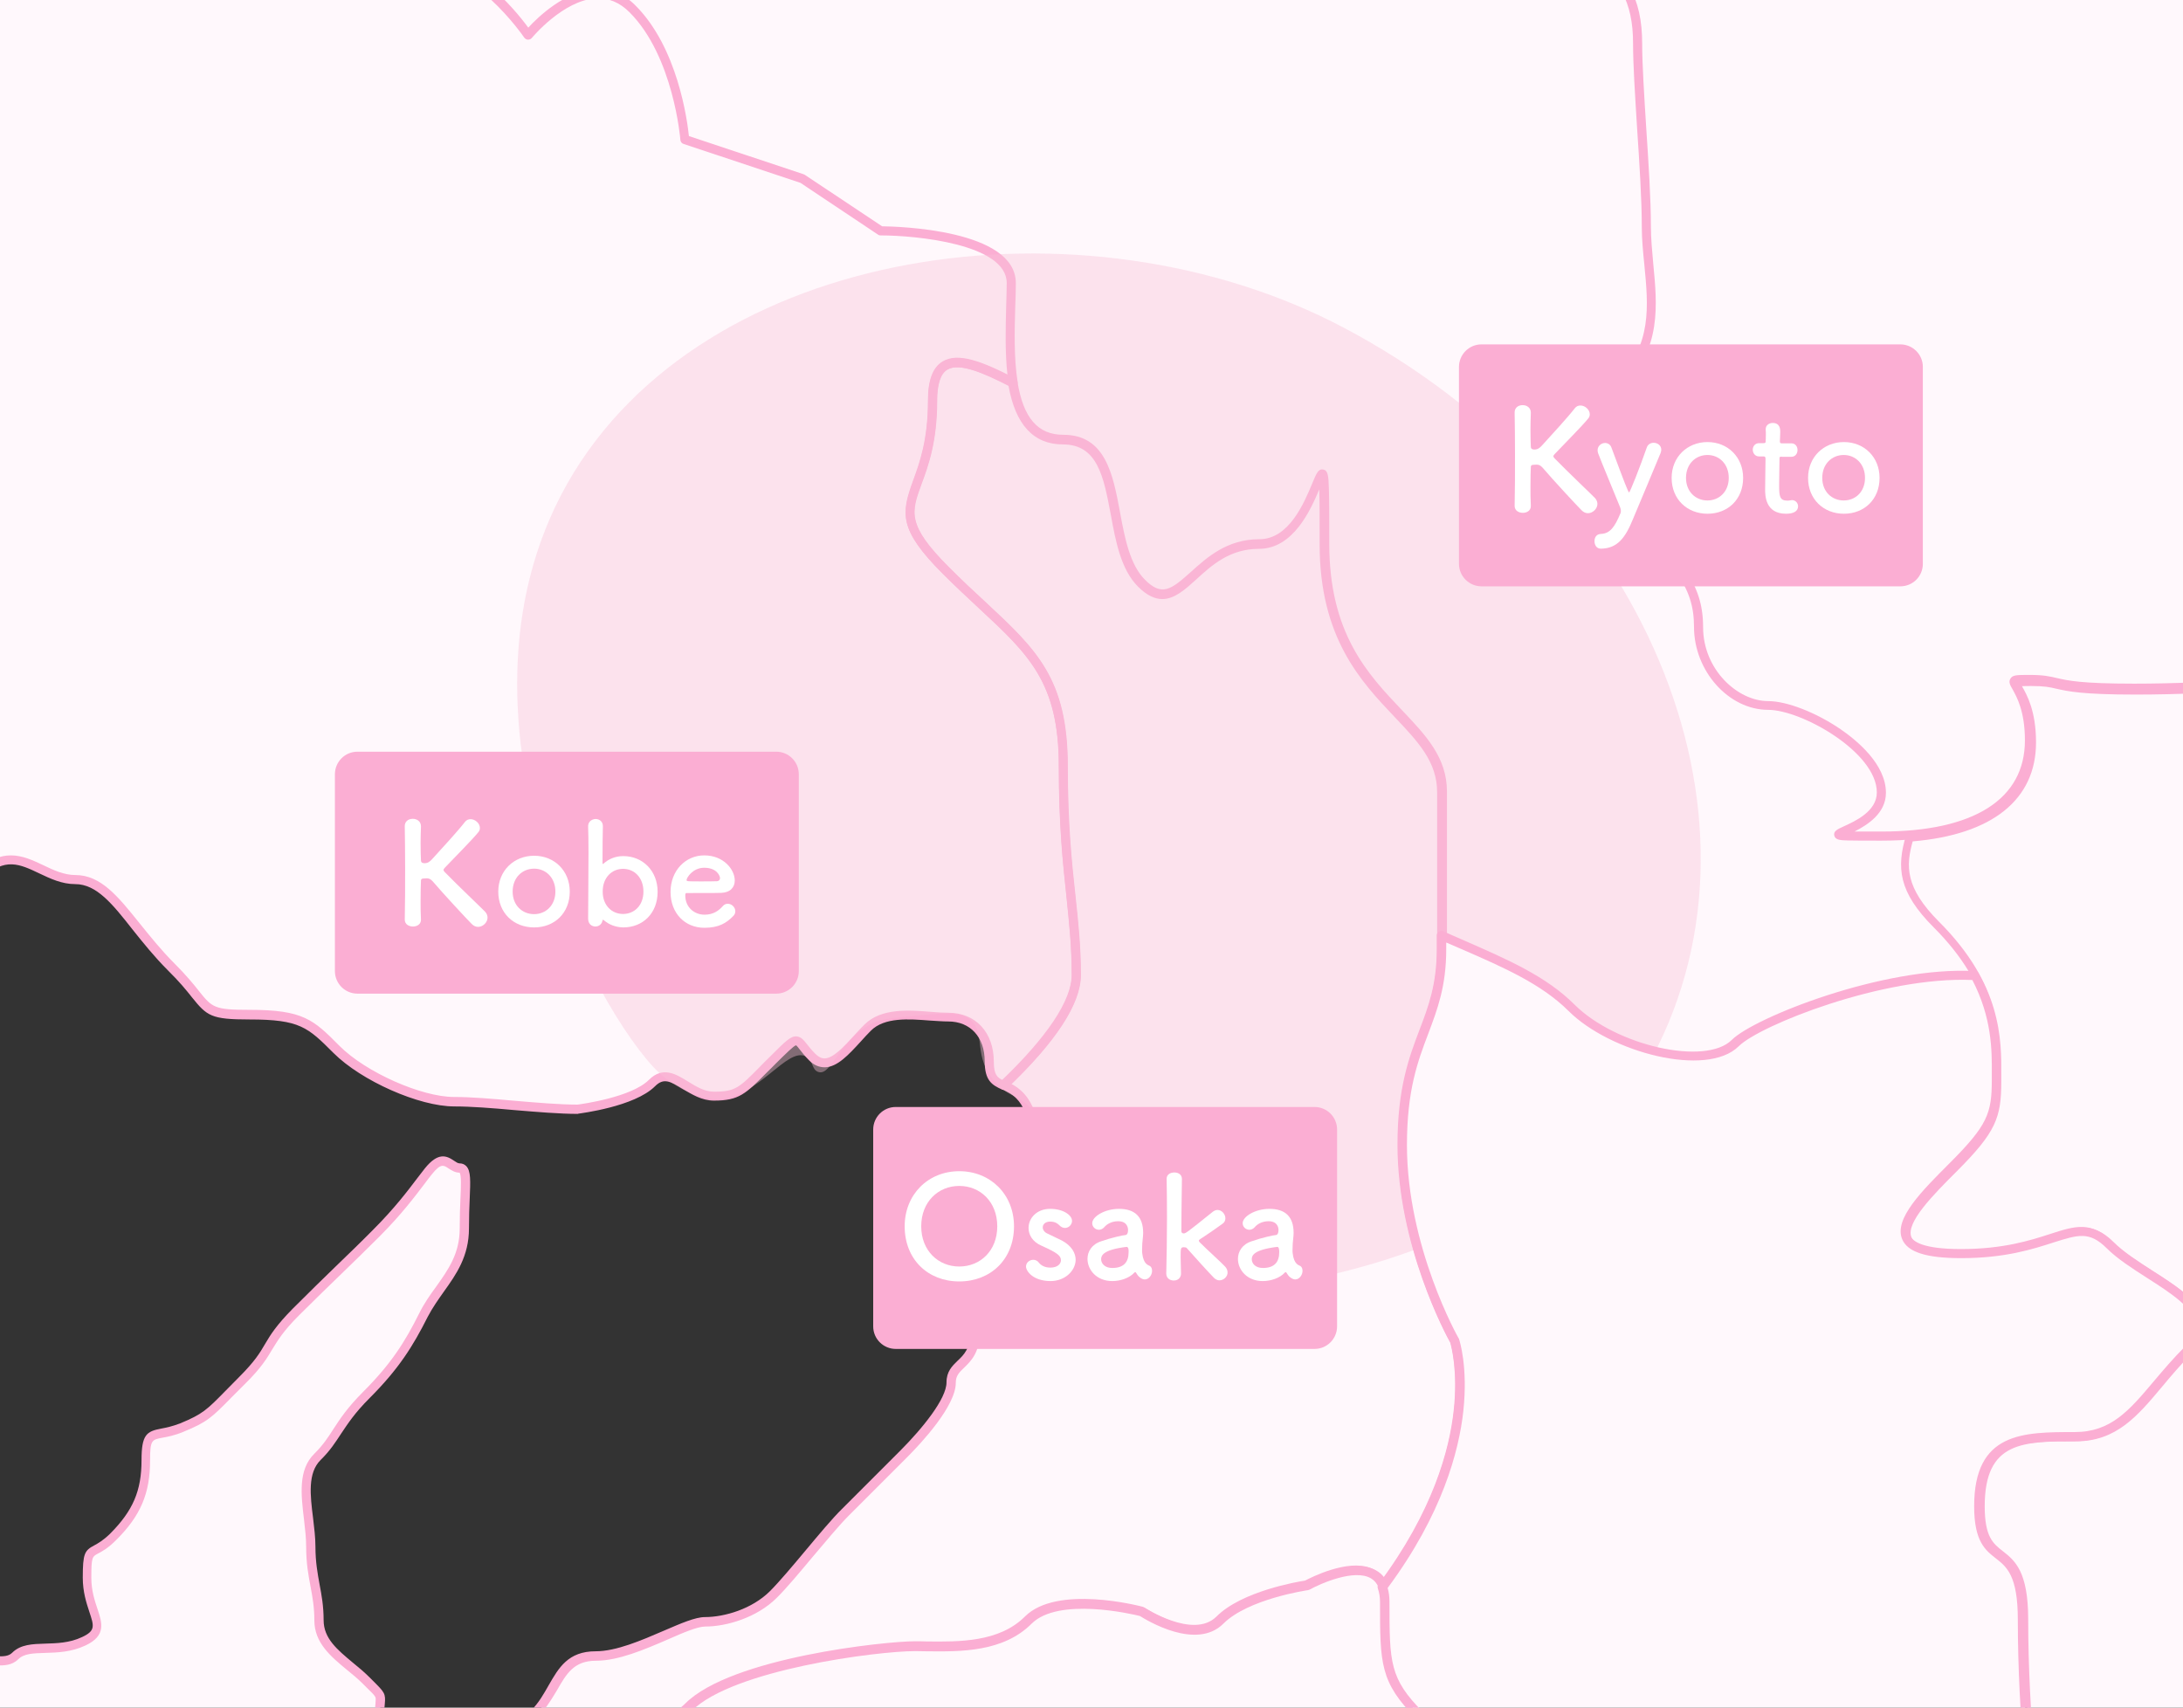 <?xml version="1.0" encoding="utf-8"?>
<!-- Generator: Adobe Illustrator 27.9.5, SVG Export Plug-In . SVG Version: 9.03 Build 54986)  -->
<svg version="1.1" id="レイヤー_1" xmlns="http://www.w3.org/2000/svg" xmlns:xlink="http://www.w3.org/1999/xlink" x="0px"
	 y="0px" viewBox="0 0 1200 938.7" style="enable-background:new 0 0 1200 938.7;" xml:space="preserve">
<rect x="0" y="0" width="1200" height="938.7" fill="#333333" stroke="none"/>
<style type="text/css">
	.st0{clip-path:url(#SVGID_00000017515360714803593920000001593136818570065801_);}
	.st1{fill:#FFF8FC;}
	.st2{fill:#FBAED3;}
	.st3{opacity:0.4;fill:#F9C2D8;}
	.st4{fill:#FFFFFF;}
	.st5{fill:none;}
</style>
<g>
	<defs>
		<rect id="SVGID_1_" width="1200" height="939.3"/>
	</defs>
	<clipPath id="SVGID_00000155827355986740222080000000469180782362919571_">
		<use xlink:href="#SVGID_1_"  style="overflow:visible;"/>
	</clipPath>
	<g style="clip-path:url(#SVGID_00000155827355986740222080000000469180782362919571_);">
		<path class="st1" d="M800.2,737.2c0,0-28.7-50.3-28.7-107.7c0-57.4,21.5-64.6,21.5-107.7c0-43.1,0-43.1,0-86.2
			c0-43.1-64.6-50.3-64.6-136.4s0,0-35.9,0c-35.9,0-43.1,43.1-64.6,21.5c-21.5-21.5-7.2-79-43.1-79c-17.6,0-24.8-13.8-27.6-31.3
			c-26.1-13.5-44.2-19-44.2,9.8c0,57.4-32.3,53.8,7.2,93.3c39.5,39.5,64.6,50.3,64.6,107.7s7.2,79,7.2,114.9
			c0,18.1-20,41.6-39.9,60.5c2.7,1.2,5.8,2.5,8.9,5.6c8.5,8.5,11.3,28.2,11.3,43.2c0,15-11.3,22.5-11.3,37.6
			c0,15-13.1,20.7-22.5,20.7c-9.4,0-1.9,9.4-1.9,28.2c0,18.8-13.1,16.9-13.1,28.2c0,11.3-16.9,30-26.3,39.4
			c-9.4,9.4-21.6,21.6-31.9,31.9c-10.3,10.3-29.1,34.7-39.4,45.1c-10.3,10.3-26.3,15-37.6,15c-11.3,0-39.4,18.8-60.1,18.8
			c-20.5,0-20.7,18.6-33.6,31.7c30.4,7.8,67.2,13.6,84.6-3.8c23.9-23.9,105.3-33.5,124.4-33.5c19.1,0,45.5,2.4,62.2-14.4
			c16.8-16.8,62.2-4.8,62.2-4.8s28.7,19.1,43.1,4.8c14.4-14.4,47.9-19.1,47.9-19.1s34.8-19.2,41.8,1.3
			C819.1,794.1,800.2,737.2,800.2,737.2z"/>
		<path class="st1" d="M584.7,421.3c0-57.4-25.1-68.2-64.6-107.7c-39.5-39.5-7.2-35.9-7.2-93.3c0-28.8,18-23.3,44.2-9.8
			c-2.9-18.1-1.1-40.2-1.1-54.8c0-28.7-71.8-28.7-71.8-28.7l-43.1-28.7l-64.6-21.5c0,0-3.6-46.7-28.7-71.8
			c-25.1-25.1-57.4,14.4-57.4,14.4s-28.7-43.1-64.6-43.1c-35.9,0-10.8-21.5-10.8-75.4c0-53.8,0,0,32.3-32.3c32.3-32.3,0,0,28.7,0
			c28.7,0,7.2-86.2,7.2-114.9c0-28.7-35.9-7.2-57.4,14.4c-21.5,21.5-35.9-28.7-64.6-57.4c-19.8-19.8-22.5-51.3-22.3-82
			c-9.2-0.2-18.7-0.4-28.6-0.4c-33.4,0-33.4-1.9-50.1-1.9c-16.7,0-40.9-1.9-68.7-1.9c-27.9,0-31.6,11.1-52,11.1
			c-20.4,0-24.1-11.1-46.4-11.1c-22.3,0-27.9,1.9-44.6,18.6c-16.7,16.7-34.4,10.2-44.6,20.4c-6.1,6.1-18.6,10.2-30.2,14.8
			c10.8,48.8,31.6,116.8,50.1,135.2c26.3,26.3,12,64.6,33.5,86.2c21.5,21.5,14.4,57.4,14.4,81.4c0,23.9,0,47.9-33.5,47.9
			c-33.5,0-57.4-38.3-57.4,9.6c0,47.9,14.4,62.2,0,76.6c-14.4,14.4-7.2,7.2-38.3,38.3c-31.1,31.1-33.5,33.5-33.5,76.6
			c0,43.1-23.9,28.7-23.9,62.2c0,33.5,31.1,45.5,4.8,71.8c-26.3,26.3-47.9,23.9-23.9,47.9c23.9,23.9,38.3,23.9,38.3,47.9
			c0,13.3,11.8,50.2,22.3,80.4c0.5-0.5,1.1-0.8,1.6-1.4c12-12,2.4-16.8,16.8-16.8c14.4,0,29.9,8.4,47.9-9.6
			c17.9-17.9,21.5-16.8,33.5-28.7c12-12,35.9,0,50.3,0c14.4,0,26.3,9.6,45.5,9.6c19.1,0,46.7,8.4,67-12c20.3-20.3,33.5,2.4,52.6,2.4
			c19.1,0,29.9,25.1,52.6,47.9c22.7,22.7,14.4,26.3,43.1,26.3c28.7,0,33.5,4.8,47.9,19.1c14.4,14.4,45.5,28.7,64.6,28.7
			c19.1,0,47.9,4.2,68,4.2c0,0,30.1-3.6,40.9-14.4c10.8-10.8,19.7,7.2,34.1,7.2c14.4,0,16.2-3.6,32.3-19.7
			c16.2-16.2,11.7-11.7,21.5-1.8c9.9,9.9,19.7-5.4,30.5-16.2c10.8-10.8,31.2-5.8,44.3-5.8c13.1,0,22.5,9.4,22.5,24.4
			c0,9.5,3.4,11.1,8.1,13.2c19.9-18.9,39.9-42.5,39.9-60.5C591.9,500.3,584.7,478.7,584.7,421.3z"/>
		<path class="st1" d="M954,573.5c11.9-11.9,81.7-39.8,131.3-37.1c-4.9-9.2-11.8-18.9-21.9-29c-19.9-19.9-19.2-32.9-14.6-48.4
			c-4.5,0.3-9.2,0.6-14.1,0.6c-52.6,0,0,0,0-23.9c0-23.9-43.1-47.9-62.2-47.9c-19.1,0-38.3-19.1-38.3-43.1c0-23.9-12-35.9-43.1-67
			c-31.1-31.1-26.3-40.7,0-67c26.3-26.3,14.4-57.4,14.4-86.2c0-28.7-4.8-76.6-4.8-100.5s-7.2-35.9-28.7-57.4
			c-9.8-9.8-17.7-23.6-26.4-38.9c-11.5,5.4-21.4,3.7-35.7,3.7c-21.2,0-69.4-19.3-100.3-19.3c-30.9,0-33.8,4.8-54-15.4
			c-20.2-20.2-15.4-44.4-30.9-59.8c-15.4-15.4-19.3-34.7-19.3-59.8c0-16.1,11.6-35.1,22.7-49.3c-5.1-0.9-10.2-2.6-14.4-6.8
			c-14.9-14.9,10.2-15.8-8.4-34.4c-18.6-18.6,0,0-23.2,23.2c-23.2,23.2-26,13-57.6,27.9c-31.6,14.9-11.1,1.9-11.1,16.7
			c0,14.9,0,0-13,13c-13,13-13-7.4-29.7-7.4c-16.7,0-10.2-0.9-20.4-11.1c-10.2-10.2,1.9-9.3,1.9-27.9c0-18.6-2.8-17.6-11.1-26
			c-8.4-8.4-17.6,23.2-29.7,35.3c-12.1,12.1-11.1,11.1-11.1-7.4c0-18.6,6.5-19.5,20.4-33.4s10.2-19.5,20.4-29.7
			c10.2-10.2,15.8-19.5,24.1-27.9c8.4-8.4,16.7,5.6,16.7-11.1c0-16.7-4.6-43.6-26-65c-21.4-21.4-24.1-33.4-40.9-33.4
			c-16.7,0-29.7,0-46.4,16.7c-16.7,16.7-23.2,4.6-40.9,22.3c-17.6,17.6-43.6,26.9-53.9,37.1c-10.2,10.2-27.9-1.9-37.1,7.4
			c-9.3,9.3-27.9,24.1-44.6,24.1c-11.8,0-31.1-0.9-53.2-1.5c-0.2,30.8,2.5,62.2,22.3,82c28.7,28.7,43.1,79,64.6,57.4
			c21.5-21.5,57.4-43.1,57.4-14.4c0,28.7,21.5,114.9-7.2,114.9c-28.7,0,3.6-32.3-28.7,0c-32.3,32.3-32.3-21.5-32.3,32.3
			c0,53.8-25.1,75.4,10.8,75.4s64.6,43.1,64.6,43.1s32.3-39.5,57.4-14.4C373,30,376.6,76.7,376.6,76.7l64.6,21.5l43.1,28.7
			c0,0,71.8,0,71.8,28.7c0,28.7-7.2,86.2,28.7,86.2c35.9,0,21.5,57.4,43.1,79c21.5,21.5,28.7-21.5,64.6-21.5
			c35.9,0,35.9-86.2,35.9,0c0,86.2,64.6,93.3,64.6,136.4c0,40.3,0,43.3,0,78.7c28.9,12.9,53.7,22.2,71.2,39.8
			C887.1,577,938.2,589.4,954,573.5z"/>
		<g>
			<path class="st1" d="M235.6,643.9c-5.2,6.4-13,18.4-28.7,34.1c-15.7,15.7-26,25.1-44,43.1c-17.9,17.9-12.1,20.2-29.6,37.7
				c-17.5,17.5-17.9,19.7-33.2,26c-15.3,6.3-19.7-0.9-19.7,17.9c0,18.8-5.8,30.1-17.9,42.2C50.3,857,48,847.6,48,867.3
				c0,19.7,13.5,27.8-1.8,35c-15.3,7.2-30.1,0.4-37.7,8.1c-7.6,7.6-22.4-6.3-22.4,18.8c0,25.1-9.9,36.8,2.7,41.3
				c12.6,4.5,11.7,2.7,20.6,11.7c9,9,2.2,15.7,10.8,24.2c8.5,8.5,11.7,0.9,16.2,14.4c4.5,13.5,0,15.3,17.9,9.9
				c17.9-5.4,36.3-4.9,49.4-17.9c13-13,38.1-20.2,48.5-30.5c10.3-10.3,39.5-16.2,45.8-22.4c6.3-6.3,10.8-0.9,10.8-15.3
				c0-14.4,3.6-9.9-7.2-20.6c-10.8-10.8-26-17.9-26-33.2c0-15.3-4.5-23.3-4.5-40.4c0-17-7.6-38.1,3.6-49.4
				c11.2-11.2,11.2-18.4,26.9-34.1c15.7-15.7,23.3-27.8,31.4-44c8.1-16.2,22.4-26,22.4-47.6c0-21.5,2.7-33.2-2.7-33.2
				C247.2,642.1,244.8,632.4,235.6,643.9z"/>
			<path class="st2" d="M42.5,1036c-1.2,0-2.2-0.2-3.1-0.8c-2.2-1.3-2.8-3.7-3.6-7.1c-0.4-1.8-1-4-1.8-6.6c-2.2-6.7-3.6-7.1-6.2-7.8
				c-2.3-0.7-5.4-1.6-9.3-5.6c-4.8-4.8-5.4-9.3-5.9-13.2c-0.5-3.8-0.9-7-4.9-11c-6.8-6.8-7.3-6.9-13.6-9c-1.6-0.5-3.6-1.2-6.2-2.1
				c-9.9-3.5-8.5-11.5-6.7-21.5c1.1-5.8,2.4-13.1,2.4-22.1c0-7.7,1.3-12.7,4.2-15.6c3.1-3.1,7.2-3.1,10.8-3.1c3.3,0,6.1,0,8.1-2
				c4.6-4.6,11.2-4.8,18.1-5c6.2-0.2,13.3-0.3,20.3-3.6c7.5-3.5,6.6-6.1,4-13.9c-1.6-4.9-3.6-10.9-3.6-18.8c0-13.2,1-14.9,6.3-17.7
				c2-1.1,4.8-2.6,8.8-6.5c12.5-12.6,17.2-23.5,17.2-40.4c0-14,2.8-15.8,10.8-17.3c2.7-0.5,6.1-1.2,10.5-2.9
				c12.3-5.1,14.5-7.3,25.1-18.1c2.1-2.1,4.5-4.6,7.3-7.4c8.5-8.5,11.3-13.1,14.2-18.1c3-5.1,6.2-10.3,15.4-19.6
				c9.3-9.3,16.5-16.3,23.5-23.1c6.6-6.4,12.9-12.4,20.4-20c12-12,19.2-21.6,24.5-28.6c1.5-2,2.9-3.8,4.1-5.3
				c7.2-8.9,11.8-7,15.9-4.2c1.2,0.8,2.2,1.5,3.1,1.5c1.5,0,2.7,0.5,3.7,1.5c2.6,2.7,2.3,8.1,1.9,18.1c-0.2,4.4-0.4,9.9-0.4,16.1
				c0,15.4-7,25.3-13.8,34.8c-3.1,4.4-6.3,8.9-8.9,13.9c-8.1,16.1-15.9,28.6-31.9,44.6c-8.3,8.3-12,14.1-15.7,19.6
				c-3.1,4.7-5.9,9.2-11.3,14.5c-7.1,7.1-5.7,19.2-4.1,31.9c0.6,5.2,1.3,10.6,1.3,15.7c0,8.5,1.2,14.8,2.3,20.9
				c1.1,5.8,2.2,11.8,2.2,19.5c0,10.1,7.5,16.2,16.1,23.4c3.1,2.5,6.3,5.2,9.2,8.1l1.8,1.8c6.4,6.4,7.1,7,6.5,13
				c-0.2,1.7-0.4,4.1-0.4,7.6c0,9.6-2,12-6.7,14c-1.5,0.6-3.1,1.3-4.8,3c-3.1,3.1-10.4,5.9-18.8,9c-10.1,3.8-21.5,8-26.9,13.4
				c-5.1,5.1-13.5,9.4-22.3,13.9c-9.6,4.9-19.6,10-26.2,16.6c-9.8,9.8-22.1,12.3-35.1,15c-5,1-10.2,2.1-15.3,3.6
				C48.7,1035,45,1036,42.5,1036z M-2,915.6c-2.8,0-5.1,0.1-6.6,1.6c-1.8,1.8-2.8,5.9-2.8,12c0,9.5-1.4,17-2.4,23
				c-1.9,10.7-2.2,13.9,3.5,15.9c2.5,0.9,4.4,1.5,6,2c7,2.3,8.2,2.9,15.5,10.2c5.1,5.1,5.8,9.8,6.3,13.9c0.5,3.6,0.9,6.7,4.5,10.4
				c3.1,3.1,5.2,3.7,7.2,4.3c4,1.2,6.7,2.5,9.5,11c0.9,2.8,1.5,5.2,1.9,7c0.4,1.5,0.9,3.6,1.2,3.9c0.9,0.6,6.9-1.2,11.7-2.6
				c5.3-1.6,10.6-2.7,15.8-3.7c12.3-2.5,23.8-4.9,32.5-13.6c7.2-7.2,17.5-12.4,27.5-17.5c8.4-4.3,16.4-8.4,21-13
				c6.2-6.2,18.2-10.6,28.7-14.6c7.5-2.8,14.7-5.5,17-7.8c2.5-2.5,4.7-3.4,6.4-4.1c2.6-1.1,3.6-1.5,3.6-9.4c0-3.8,0.2-6.3,0.4-8.1
				c0.2-2.3,0.2-2.9-0.1-3.6c-0.5-1-2.1-2.6-5-5.4l-1.8-1.8c-2.7-2.7-5.8-5.3-8.8-7.7c-8.8-7.3-17.9-14.8-17.9-27.2
				c0-7.2-1-12.7-2.1-18.6c-1.2-6.3-2.4-12.8-2.4-21.8c0-4.8-0.6-10-1.2-15.1c-1.6-13.4-3.3-27.2,5.6-36c5-5,7.6-9,10.6-13.7
				c3.6-5.5,7.6-11.7,16.3-20.4c15.5-15.5,23.1-27.6,30.9-43.3c2.7-5.4,6-10.1,9.3-14.6c6.6-9.3,12.9-18.1,12.9-31.9
				c0-6.3,0.2-11.9,0.4-16.3c0.3-6.2,0.6-13.3-0.5-14.4c0,0,0,0-0.1,0c-2.4,0-4.3-1.3-5.9-2.3c-2.8-1.9-4.3-2.9-9.2,3.2l-1.9-1.6
				l1.9,1.6c-1.2,1.4-2.5,3.2-4,5.2c-5.1,6.7-12.7,16.9-24.9,29.1c-7.6,7.6-13.9,13.7-20.5,20.1c-7,6.8-14.2,13.7-23.5,23
				c-8.8,8.8-11.6,13.6-14.7,18.6c-3,5-6,10.2-15,19.1c-2.8,2.8-5.2,5.2-7.3,7.3c-10.9,11.1-13.5,13.8-26.8,19.2
				c-4.8,2-8.6,2.7-11.4,3.2c-5.9,1.1-6.8,1.3-6.8,12.4c0,18.2-5.2,30.5-18.7,43.9c-4.5,4.5-7.8,6.3-10,7.4
				c-3.1,1.7-3.6,1.9-3.6,13.3c0,7.1,1.9,12.7,3.4,17.2c2.5,7.5,4.9,14.6-6.6,20c-7.9,3.7-15.5,3.9-22.3,4.1
				c-6.4,0.2-11.5,0.3-14.7,3.5c-3.4,3.4-7.8,3.4-11.6,3.4C-1.6,915.6-1.8,915.6-2,915.6z"/>
		</g>
		<g>
			<path class="st1" d="M900.2,24c0,23.9,4.8,71.8,4.8,100.5c0,28.7,12,59.8-14.4,86.2c-26.3,26.3-31.1,35.9,0,67
				c31.1,31.1,43.1,43.1,43.1,67c0,23.9,19.1,43.1,38.3,43.1c19.1,0,62.2,23.9,62.2,47.9c0,23.9-52.6,23.9,0,23.9
				c52.6,0,81.4-19.1,81.4-52.6c0-33.5-19.1-33.5,0-33.5c19.1,0,9.6,4.8,57.4,4.8c47.9,0,90.9-4.8,90.9-4.8s35.9-21.5,57.4-43.1
				c21.5-21.5,14.4-52.6,14.4-86.2s-35.9,2.4,0-33.5c35.9-35.9,65.8-25.1,43.1-95.7c-8.2-25.3-12.9-44.7-15-60
				c-5.1-3.7-7.8-10.6-7.8-10.6S1331,37.2,1331,4.9c0-32.3,21.5-32.3,21.5-64.6s0-35.9,0-79c0-43.1-17.9-39.5-17.9-57.4
				c0-17.9-5.4-41.3-21.5-57.4c-16.2-16.2-16.2-12.6-35.9-32.3c-19.7-19.7,3.6-35.9-14.4-35.9c-10.1,0-19.1-18.3-25-40.7
				c-4.3,3.1-9.1-0.6-25.2-16.7c-13.5-13.5-25.1-26.9-42.5-26.9c-17.4,0-30.9-7.7-30.9,17.4c0,25.1,23.1,54,23.1,77.1
				c0,23.1-8.7,26-21.2,38.6c-12.5,12.5-14.5-1-30.9,15.4c-16.4,16.4-27,21.2-42.4,21.2c-15.4,0-11.6,1.9-23.1,13.5
				c-11.6,11.6-32.8,5.8-50.1,5.8c-17.4,0-7.7-34.7-17.4,0c-9.6,34.7-5.8,32.8-17.4,59.8c-11.6,27-26,62.7-40.5,48.2
				c-14.5-14.5-12.5-28-28.9-11.6c-16.4,16.4-5.8,13.5-27,34.7c-6.9,6.9-12.8,11.1-18.3,13.7c8.8,15.3,16.6,29.1,26.4,38.9
				C893-11.8,900.2,0.1,900.2,24z"/>
			<path class="st2" d="M1034.2,462.1c-8.7,0-14.5,0-18.2-0.1c-4.3-0.1-7.1-0.2-7.7-2.7c-0.5-2.4,1.6-3.4,5.1-5
				c6.4-2.9,18.3-8.3,18.3-18.7c0-22.1-41.4-45.4-59.7-45.4c-21.7,0-40.8-21.3-40.8-45.6c0-22.9-11.5-34.4-42.3-65.2
				c-16.7-16.7-22.9-27.1-22.3-37.2c0.7-10.9,9.7-20.7,22.3-33.3c19.3-19.3,17.2-40.7,15-63.4c-0.7-6.9-1.4-14-1.4-20.9
				c0-14.9-1.3-35-2.6-54.4c-1.1-17.8-2.2-34.6-2.2-46.1c0-23.5-7.3-35-28-55.7c-9.8-9.8-17.8-23.7-26.2-38.4l-0.6-1
				c-0.3-0.6-0.4-1.3-0.2-2c0.2-0.7,0.7-1.2,1.3-1.5c5.5-2.6,11.3-6.9,17.6-13.2c11-11,13.2-15.2,15.2-19.3c2-3.8,3.8-7.5,11.8-15.4
				c6.2-6.2,10.2-8.5,13.8-8.2c4.1,0.4,6.6,4,9.7,8.6c2.2,3.2,5,7.2,9,11.2c2.1,2.1,4.1,2.9,6.2,2.5c9.7-1.9,20.9-27.9,29-46.9
				l1.3-3c7.1-16.6,8.3-22.1,10.5-32.2c1.4-6.3,3.1-14.1,6.7-27.3c1.6-5.8,2.7-9.7,3.5-12.1c0.9-2.9,1.6-5.1,3.9-5.1
				c0,0,0.1,0,0.1,0c2.3,0.1,2.8,2.2,3.2,4.4c1.2,5.4,3,11.1,9.1,11.1c4.4,0,9.1,0.4,13.6,0.7c13.2,1,26.9,2.1,34.7-5.8
				c2.9-2.9,4.8-5.2,6.4-7.1c4.8-5.8,6.4-7.2,18.5-7.2c15.3,0,25.2-5,40.7-20.5c9.4-9.4,14.7-9.7,19.3-9.9c3.6-0.2,6.4-0.3,11.5-5.5
				c2.3-2.3,4.5-4.3,6.4-6c8.8-8,14.1-12.9,14.1-30.8c0-10.8-5.4-23.1-11-36.1c-6-13.7-12.1-27.8-12.1-41.1c0-8.9,1.6-14.5,5.2-17.7
				c4.5-4.1,10.9-3.5,18.4-2.8c3.1,0.3,6.4,0.6,9.8,0.6c16.9,0,28.5,11.8,40.8,24.2c1.1,1.2,2.3,2.3,3.5,3.5
				c14.9,14.9,19.4,18.3,22,16.5c0.7-0.5,1.5-0.6,2.3-0.3c0.8,0.3,1.4,0.9,1.6,1.7c6.3,24,15,38.8,22.6,38.8c4.2,0,6.8,0.8,8.4,2.7
				c2.1,2.5,1.5,5.8,0.8,9.6c-1.2,6.6-2.6,14.8,6.9,24.4c10.3,10.3,15.1,14.1,19.8,17.9c4.3,3.4,8.4,6.7,16.1,14.5
				c20.1,20.1,22.3,48.1,22.3,59.2c0,6.2,2.4,9.4,5.6,13.8c5.2,7,12.3,16.6,12.3,43.6v79c0,16.9-5.7,25.4-11.2,33.7
				c-5.3,8-10.3,15.5-10.3,30.9c0,29.9,22.4,36.8,23.3,37.1c0.7,0.2,1.4,0.8,1.6,1.5c0,0.1,2.5,6.3,6.9,9.5c0.5,0.4,0.9,1,1,1.7
				c2.2,15.7,7,35.2,14.9,59.5c17.3,53.6,4.2,62.5-17.5,77.4c-7.9,5.4-16.8,11.5-26.2,20.9c-6.1,6.1-10.6,10.6-13.1,13.3
				c0,0,0,0,0.1,0c2.7,0,6.1,0.5,8.9,3.1c3.2,3,4.8,8.1,4.8,15.3c0,6.8,0.3,13.6,0.6,20.1c1.1,25.7,2.2,49.9-15.7,67.8
				c-21.5,21.5-57.6,43.2-57.9,43.5c-0.3,0.2-0.7,0.3-1,0.3c-0.4,0-43.8,4.8-91.2,4.8c-29.6,0-37.4-1.8-43.7-3.3
				c-3.7-0.9-6.6-1.5-13.8-1.5c-2,0-3.9,0-5.2,0.1c0.1,0.1,0.2,0.3,0.2,0.4c2.4,4.3,7.5,13.1,7.5,30.6c0,17.4-7.6,31.6-22.1,41
				C1081.6,457.3,1060.8,462.1,1034.2,462.1z M1019.4,457.1c3.7,0,8.7,0,14.8,0c50.9,0,78.9-17.8,78.9-50.1
				c0-16.1-4.5-23.9-6.8-28.1c-1.3-2.2-2.3-4-1.2-5.8c1.2-2.1,3.4-2.1,10.6-2.1c7.7,0,11,0.8,14.9,1.7c6,1.4,13.5,3.1,42.5,3.1
				c44.3,0,85-4.2,90.1-4.7c4.3-2.6,36.7-22.7,56.5-42.4c16.3-16.3,15.4-38.5,14.2-64.1c-0.3-6.6-0.6-13.4-0.6-20.3
				c0-5.7-1.1-9.7-3.2-11.7c-2.2-2-5.3-1.8-7.6-1.7c-1.9,0.1-4,0.3-4.9-1.7c-1-2.1,0.7-4.1,3.5-7.1c2.5-2.7,6.6-6.8,12.9-13.1
				c9.7-9.7,18.8-16,26.9-21.5c21.1-14.5,31.7-21.7,15.6-71.7c-7.8-24.2-12.7-43.6-14.9-59.4c-3.9-3.2-6.3-7.9-7.3-10
				c-5.2-2-25.8-11.8-25.8-41.5c0-16.9,5.7-25.4,11.2-33.7c5.3-8,10.3-15.5,10.3-30.9v-79c0-25.4-6.3-33.8-11.3-40.6
				c-3.4-4.6-6.6-8.9-6.6-16.8c0-21.8-7.8-42.6-20.8-55.7c-7.6-7.6-11.5-10.7-15.7-14.1c-4.8-3.8-9.7-7.8-20.2-18.2
				c-11.4-11.4-9.6-21.9-8.3-28.8c0.4-2.3,0.9-4.8,0.3-5.5c-0.2-0.2-1-0.9-4.5-0.9c-13.3,0-22.2-23.7-26.7-39.8
				c-5.3,1-11.6-4.7-25.3-18.4c-1.2-1.2-2.3-2.3-3.5-3.5c-12-12.2-22.4-22.7-37.3-22.7c-3.7,0-7.2-0.3-10.3-0.6
				c-6.5-0.6-11.7-1.1-14.5,1.5c-2.4,2.2-3.5,6.7-3.5,14c0,12.3,6,25.9,11.7,39.1c5.9,13.5,11.4,26.2,11.4,38.1
				c0,20.1-6.6,26.1-15.7,34.5c-2,1.8-4,3.7-6.2,5.9c-6.5,6.5-10.7,6.7-14.8,7c-4.1,0.2-8,0.4-16.1,8.5
				c-16.4,16.4-27.6,21.9-44.2,21.9c-10.2,0-10.6,0.5-14.7,5.4c-1.5,1.8-3.6,4.3-6.7,7.4c-9.5,9.5-24.3,8.4-38.7,7.2
				c-4.6-0.4-9-0.7-13.2-0.7c-7.6,0-11-5.3-12.7-10c-0.6,2.2-1.4,5-2.3,8.2c-3.6,13-5.3,20.8-6.7,27c-2.3,10.4-3.5,16.1-10.8,33.1
				l-1.3,3c-9.5,22.3-20.3,47.5-32.6,49.9c-3.8,0.7-7.3-0.6-10.6-3.9c-4.3-4.3-7.2-8.5-9.5-11.9c-2.4-3.5-4.3-6.2-6-6.4
				c-1.8-0.2-5.1,2-9.8,6.8c-7.4,7.4-9.1,10.7-10.8,14.2c-2.2,4.2-4.6,9-16.2,20.6c-5.9,5.9-11.2,10.1-16.6,13
				c8.3,14.5,15.6,27,24.7,36.1C894-14.4,902.7-1.6,902.7,24c0,11.3,1.1,28.1,2.2,45.8c1.3,19.5,2.6,39.6,2.6,54.7
				c0,6.7,0.7,13.7,1.3,20.5c2.2,22.9,4.5,46.5-16.4,67.5c-13.4,13.4-20.3,21.7-20.8,30.1c-0.5,8.4,5.5,18.1,20.8,33.4
				c31,31,43.8,43.8,43.8,68.8c0,23.2,18.9,40.6,35.8,40.6c10.2,0,26.2,6.2,39.7,15.4c9.3,6.4,25,19.4,25,35
				C1036.7,447,1026.7,453.4,1019.4,457.1z"/>
		</g>
		<g>
			<path class="st1" d="M1736.7,776.9c-15,0-13.1-1.9-13.1-18.7s7.5-11.3,7.5-22.5c0-11.2-13.1,9.4-22.5,0
				c-9.4-9.4,11.2-15,11.2-26.2c0-11.3-13.1,1.9-28.1,16.9c-15,15-15.9,2.8-28.1,15c-12.2,12.2-19.7-2.8-28.1-11.3
				c-8.4-8.4-24.4-7.5-43.1-26.2c-18.7-18.7-18.7-11.3-33.7-11.3c-15,0-8.4-17.8-20.6-30c-12.2-12.2-15,5.6-28.1-7.5
				c-13.1-13.1-35.6-20.6-50.6-20.6c-15,0-1.9-15-1.9-33.7c0-18.8,2.8-21.6-7.5-31.9c-10.3-10.3-15,3.7-15-16.9
				c0-20.6,7.5-24.4,7.5-46.9c0-22.5,6.6-32.8,24.4-50.6c17.8-17.8,38.4-53.4,52.5-67.5c14.1-14.1,15-26.3,15-48.7
				c0-22.5,13.1-45,13.1-65.6s27.2-21.6,43.1-37.5c6.2-6.2,13.5-8.4,21.1-8.8c-1.5-3.4-3.8-6.7-7.2-10.1
				c-17.2-16.9-17.2-38.5-37.4-58.5c-12.1-12-17.5-22.9-19.9-36.3c-17.3,1.7-37.2-2.2-49.8-14.8c-21.5-21.5-43-57.3-57.3-71.7
				c-14.3-14.3-41.2,1.8-57.3,17.9c-7.3,7.3-13.1,6.5-17.3,3.4c2.1,15.2,6.8,34.6,15,59.9c22.7,70.5-7.2,59.7-43,95.6
				c-35.8,35.8,0,0,0,33.4s7.2,64.5-14.3,86c-21.5,21.5-57.3,43-57.3,43s-43,4.8-90.8,4.8c-47.8,0-38.2-4.8-57.3-4.8
				c-19.1,0,0,0,0,33.4c0,30.3-23.6,48.8-67.2,52c-4.5,15.5-5.2,28.5,14.6,48.3c35.8,35.8,33.4,66.9,33.4,86
				c0,19.1-2.4,26.3-23.9,47.8c-21.5,21.5-47.8,47.8,4.8,47.8c52.6,0,62.1-23.9,81.2-4.8c19.1,19.1,66.9,33.4,43,57.3
				c-23.9,23.9-33.4,47.8-62.1,47.8c-28.7,0-52.6,0-52.6,38.2c0,38.2,23.9,14.3,23.9,62.1s4.8,86,4.8,109.9
				c0,23.9-14.3,69.8-14.3,97c0,27.2-2.4,53.5-19.1,70.2c-16.7,16.7-43,9.6-43,33.4c0,23.9-16.7,35.8-38.2,57.3
				c-21.5,21.5-57.3,14.3-57.3,38.2c0,23.9-14.3,14.3-14.3,57.3c0,43,9.6,47.8,23.9,62.1c8.4,8.4,44.4,46,73,76
				c3.8-2.3,8.4-4.8,13.3-9.8c12.2-12.2,9.4-31.9,9.4-52.5s13.1-37.5,22.5-61.9c9.3-24.2,15.9-23.4,33.5-41c5.3-5.3,12.7-8,20.2-7.8
				c10,0.3,11.6-5.3,25.1-18.7c13.1-13.1,23.4-6.6,39.4-22.5c15.9-15.9,10.3-15.9,18.8-24.4c8.4-8.4,16.9,1.9,26.2-7.5
				c9.4-9.4,7.5-15,7.5-33.7s-3.8-15-3.8-28.1c0-13.1-9.4-15-20.6-15c-11.2,0-14.1-0.9-22.5-9.4c-8.4-8.4,3.7-11.3,3.7-24.4
				c0-13.1,13.1-9.4,13.1-9.4s8.4,4.7,18.7,15c10.3,10.3,7.5,0,18.7,0c11.3,0,7.5-9.4,18.7-20.6c11.3-11.2-4.7-15.9-15-26.2
				c-10.3-10.3-8.4-2.8-16.9-11.3c-8.4-8.4,1.9-9.4,11.3-18.7c9.4-9.4,9.4-5.6,16.9-13.1c7.5-7.5,5.6-7.5,20.6-7.5
				c15,0,14.1-6.6,24.4-16.9c10.3-10.3,11.2-5.6,26.2-5.6c15,0,18.7-1.9,31.9-15c13.1-13.1,16.9-1.9,26.2-1.9
				c9.4,0,17.8-8.4,24.4-15c6.6-6.6,0-18.8,11.3-18.8s12.2,4.7,20.6,13.1c8.4,8.4-4.7-12.2,11.2-28.1c2.8-2.8,4.6-4.6,5.8-5.8
				c0,0-0.1,0.1-0.1,0.1c0,0,0.1-0.1,0.1-0.1c0.2-0.2,0.4-0.4,0.6-0.6c-0.1,0.1-0.3,0.3-0.4,0.4c0.7-0.7,1-1,1.2-1.2
				c0,0-0.1,0.1-0.1,0.1c0.1-0.1,0.2-0.2,0.4-0.4c7.5-7.5,3.7,9.4,13.1,18.7c9.4,9.4,9.4,1.9,15-3.7c5.6-5.6,23.4-14.1,30-20.6
				c6.6-6.6,15-18.7,15-18.7l16.9-3.7c0,0,0,0,0,18.7s0,0,7.5,0c7.5,0,16.9-11.3,16.9-11.3s13.1,3.7,31.9,3.7s26.2-9.4,26.2-9.4
				s8.4-2.8,16.9,5.6c8.4,8.4,11.3,7.5,11.3,18.7c0,11.3-18.7,9.4-26.2,1.9c-7.5-7.5-21.6-0.9-29.1,6.6c-7.5,7.5,0,0,10.3,10.3
				c10.3,10.3,16.9,11.3,28.1,11.3c11.2,0,18.7,3.7,26.3,3.7c7.5,0,12.2-4.7,20.6-13.1c8.4-8.4,11.2-5.6,22.5-16.9
				c11.3-11.2,7.5-16.9-5.6-30c-13.1-13.1,0,0,0-16.9c0-16.9,7.5-11.3,7.5-33.7c0-5.3,0-8,0-9.4c0-0.8,0-1.2,0-1.3
				c0-0.9,0-2.2,0-4.3c0-15,0.9-15.9,11.2-26.2c10.3-10.3,4.7-25.3,16.9-37.5C1765.8,777.9,1751.7,776.9,1736.7,776.9z"/>
			<path class="st2" d="M1027.8,1494.2c-0.7,0-1.3-0.3-1.8-0.8c-28.6-30-64.6-67.5-72.9-75.9c-1.3-1.3-2.6-2.6-3.9-3.8
				c-12.5-12.1-20.7-20.1-20.7-60.1c0-25.4,5.1-33.3,9.1-39.7c2.9-4.6,5.2-8.2,5.2-17.7c0-15.2,13-19.4,26.7-23.8
				c10.5-3.4,22.3-7.2,31.3-16.2c3.2-3.2,6.3-6.2,9.3-9.1c17-16.4,28.2-27.2,28.2-46.5c0-16,10.7-19.7,22.1-23.6
				c7.5-2.6,15.3-5.3,21.6-11.6c16.2-16.2,18.4-42.4,18.4-68.5c0-14.3,3.8-33.5,7.6-52c3.5-17.3,6.8-33.7,6.8-45
				c0-9.8-0.8-22.2-1.8-36.6c-1.3-20.2-3-45.3-3-73.3c0-24-6.1-28.8-12-33.5c-5.9-4.6-11.9-9.4-11.9-28.6
				c0-40.7,26.7-40.7,55.1-40.7c19.8,0,29.7-11.8,43.4-28.1c4.9-5.8,10.4-12.4,16.9-18.9c4.3-4.3,6.2-8.3,5.8-12.1
				c-1-8.9-14-17.2-26.6-25.3c-8-5.2-16.4-10.5-22.2-16.3c-9.4-9.4-15.6-7.4-29-3c-11.1,3.6-26.4,8.6-50.5,8.6
				c-19.1,0-29.4-3.3-32.4-10.5c-4.6-11.1,10.9-26.6,25.9-41.6c21-21,23.2-27.5,23.2-46c0-1.1,0-2.2,0-3.4
				c0.1-19,0.3-47.8-32.7-80.8c-19.6-19.6-20.5-33-15.2-50.8c0.3-1,1.2-1.7,2.2-1.8c41.8-3.1,64.9-20.7,64.9-49.5
				c0-16.1-4.4-23.8-6.8-28c-1.3-2.2-2.3-4-1.2-5.8c1.2-2.1,3.4-2.1,10.6-2.1c7.7,0,11,0.8,14.9,1.7c6,1.4,13.5,3.1,42.5,3.1
				c44.2,0,84.8-4.2,90-4.7c4.3-2.6,36.7-22.6,56.4-42.3c16.3-16.3,15.3-38.4,14.2-63.9c-0.3-6.6-0.6-13.4-0.6-20.3
				c0-5.7-1.1-9.7-3.2-11.7c-2.2-2-5.3-1.8-7.5-1.7c-1.9,0.1-4,0.3-4.9-1.7c-1-2.1,0.7-4.1,3.5-7.1c2.5-2.7,6.6-6.8,12.9-13.1
				c9.7-9.7,18.8-15.9,26.8-21.4c21.1-14.4,31.7-21.7,15.6-71.6c-7.9-24.6-12.9-44.4-15.1-60.3c-0.1-1,0.3-2,1.2-2.5
				c0.9-0.5,1.9-0.5,2.8,0.1c1.6,1.1,6.3,4.6,14.1-3.2c9.3-9.3,20.3-16.9,30.2-20.9c12.9-5.2,23.5-4.2,30.7,3
				c6.6,6.6,14.7,17.7,23.3,29.4c10.5,14.3,22.4,30.6,34.1,42.3c10.8,10.8,28.6,16,47.8,14.1c1.3-0.1,2.5,0.8,2.7,2
				c2.5,13.8,8,24,19.2,35c10.9,10.7,16,21.8,21,32.4c4.4,9.4,8.6,18.3,16.5,26.1c3.5,3.5,6.1,7,7.8,10.9c0.3,0.8,0.3,1.6-0.2,2.3
				c-0.4,0.7-1.2,1.1-2,1.2c-8.2,0.4-14.4,3-19.4,8.1c-6.4,6.4-14.5,10.5-21.7,14.1c-11.6,5.8-20.7,10.4-20.7,21.6
				c0,10.5-3.1,21-6.5,32.1c-3.3,11-6.7,22.4-6.7,33.5c0,22.2-0.7,35.5-15.7,50.5c-6.5,6.5-14.5,17.8-23,29.7
				c-9.8,13.8-20,28.2-29.5,37.8c-17.7,17.7-23.6,27.3-23.6,48.9c0,11.9-2,18.7-4,25.3c-1.8,6.1-3.5,11.9-3.5,21.6
				c0,5.2,0.3,8.4,1,9.5c0.1,0.3,0.2,0.3,1.8,0.4c2.6,0.1,6.6,0.3,11.6,5.2c9,9,8.8,13.4,8.4,24.1c-0.1,2.7-0.2,5.8-0.2,9.5
				c0,7.3-1.9,14.1-3.4,19.5c-1.3,4.5-2.6,9.2-1.5,10.7c0.5,0.7,2,1.1,4.3,1.1c15,0,38.5,7.5,52.4,21.4c5.6,5.6,8.5,4.6,12.1,3.4
				c4-1.3,9-3,16.1,4.1c5.8,5.8,7.7,12.7,9.2,18.2c2.1,7.7,3.3,11,9.6,11c3.6,0,6.3-0.5,8.7-0.9c8.3-1.4,12.6-1.4,26.8,12.8
				c10.9,10.9,20.8,14.9,28.8,18.2c5.7,2.3,10.6,4.3,14.3,8.1c1.7,1.7,3.3,3.6,4.9,5.4c4,4.7,8.1,9.5,12.3,9.7
				c2.3,0.1,4.7-1.2,7.4-3.9c6.4-6.4,10.3-6.8,14-7.1c3.5-0.3,6.9-0.6,14.1-7.9c15.6-15.6,24-23.7,29.2-21.5c2.1,0.9,3.2,3,3.2,6.4
				c0,6-4.5,10.3-8.4,14.1c-2.6,2.5-5.3,5.1-5.3,7.2c0,0.9,0.6,2,1.7,3.1c3.4,3.4,7.4,1.5,12.6-1.6c3.1-1.8,5.9-3.4,8.3-2
				c2.1,1.2,2.3,3.7,2.3,5.4c0,6-2,8.3-3.8,10.2c-1.8,2-3.7,4-3.7,12.3c0,1.9,0,3.5,0,5.1c-0.1,5.3-0.1,8.7,1,9.9
				c1.1,1.1,4.7,1.3,9.7,1.3c13.7,0,21.5,0.9,23.6,5.9c1.7,4.2-2,8.6-4.9,11.5c-5.8,5.8-7.2,12.2-8.6,19c-1.4,6.4-2.8,13-8.2,18.5
				c-10.1,10.1-10.5,10.5-10.5,24.5v15c0,12.7-2.4,17.1-4.5,20.9c-1.6,3-3,5.6-3,12.8c0,7-2.1,9.9-4.5,11.3c0.9,1,2.2,2.3,3.8,3.8
				c7.4,7.4,11.3,12,12.6,16.8c1.4,5.4-0.7,10.4-7,16.7c-6.3,6.3-10.1,8.4-13.5,10.3c-2.8,1.6-5.3,2.9-9,6.6
				c-8.6,8.6-13.9,13.9-22.4,13.9c-3.6,0-7.2-0.8-11-1.7c-4.4-1-9.3-2.1-15.2-2.1c-11.1,0-18.7-0.8-29.9-12
				c-4.6-4.6-8.4-5.2-10.5-5.5c-1.2-0.2-2.9-0.5-3.5-2.2c-0.6-1.9,0.5-3,3.6-6.1c4.3-4.3,10.1-7.9,15.6-9.5c6.9-2.1,13-1.1,17,3
				c4.4,4.4,13.7,6.7,18.8,4.6c2.2-0.9,3.2-2.4,3.2-4.7c0-7.5-1-8.4-5.4-12.2c-1.4-1.2-3.1-2.7-5.1-4.7c-6.1-6.1-11.9-5.5-13.8-5.2
				c-2.2,2.3-10.6,9.6-27.6,9.6c-15.4,0-27-2.5-31-3.4c-2.9,3.2-10.6,10.9-17.7,10.9c-2.1,0-3.6,3.8-4.2,5.5
				c-0.5,1.3-1.3,3.2-3.5,2.8c-2.2-0.4-2.2-2.6-2.3-4.3c0-1.3,0-3.4,0-6.5v-15.6l-12.9,2.9c-2,2.9-9,12.6-14.7,18.3
				c-3.6,3.6-10.2,7.6-16.5,11.4c-5.4,3.3-11,6.7-13.5,9.2c-1.2,1.2-2.2,2.6-3.1,3.9c-1.6,2.3-3.3,4.8-6.2,5
				c-2.6,0.2-5.4-1.3-9.2-5.2c-4.8-4.8-6.5-11.2-7.6-15.8c-0.3-1.2-0.7-2.8-1.1-3.7c-0.2,0.2-0.5,0.4-0.9,0.8l-1,1
				c0,0,0,0.1-0.1,0.1l-0.6,0.6c0,0,0,0-0.1,0.1l-5.8,5.8c-8.7,8.7-7.9,18.9-7.5,24.4c0.2,3,0.4,5.2-1.7,6.1c-2.2,1-4.1-0.9-5.6-2.4
				c-1.9-1.9-3.5-3.7-4.8-5.2c-4.5-5.1-6.4-7.2-14-7.2c-4.1,0-4.5,1.6-5.2,6.7c-0.4,3.6-1,8-4.3,11.3c-6.6,6.6-15.7,15.7-26.1,15.7
				c-3.6,0-6.5-1.4-9-2.6c-4.6-2.2-7.9-3.8-15.5,3.7c-13.7,13.7-18.1,15.7-33.6,15.7c-4.4,0-7.6-0.4-10.2-0.7
				c-6.1-0.7-7.8-0.9-14.3,5.6c-2.8,2.8-4.8,5.4-6.5,7.6c-4.5,5.8-7.7,10-19.7,10c-6.2,0-9.7,0-11.6,0.6c-1.6,0.5-2.5,1.3-5,3.9
				c-0.6,0.7-1.4,1.4-2.2,2.3c-3.8,3.8-5.9,5-7.9,6.1c-2.1,1.2-4.2,2.3-8.9,7c-3,3-6.1,5.2-8.6,7c-2.4,1.7-4.9,3.5-5,4.6
				c0,0.4,0.1,1.4,2.4,3.7c3.5,3.5,4.8,3.8,6.3,4.2c2.7,0.7,5.1,1.6,10.6,7.1c2.6,2.6,5.7,4.9,8.6,7.1c5.7,4.2,10.6,7.9,11,13.1
				c0.2,3.1-1.3,6.3-4.6,9.6c-4.4,4.4-6.4,8.6-8,11.9c-2.3,4.8-4.4,9.4-12.5,9.4c-3.7,0-5.4,1.3-7.1,2.5c-4,3-6.9,3.3-13.4-3.3
				c-8.9-8.9-16.5-13.6-17.9-14.4c-1.5-0.4-5.2-0.8-7.4,0.9c-1.5,1.1-2.2,3.2-2.2,6.1c0,6.4-2.6,10.7-4.6,13.9
				c-2.5,4-3.3,5.3,0.1,8.7c8.1,8.1,10.3,8.6,20.7,8.6c7.5,0,23.1,0,23.1,17.5c0,5.6,0.7,7.8,1.5,10.4c1,3.3,2.2,7.1,2.2,17.7
				c0,2.9,0,5.6,0.1,7.9c0.2,13,0.3,19-8.3,27.6c-5.6,5.6-11.3,5.2-15.8,4.8c-4-0.3-7.2-0.6-10.5,2.7c-3.3,3.3-4.2,5.1-5.4,7.4
				c-1.7,3.3-3.9,7.5-13.4,17c-8.8,8.8-16.2,11.1-22.7,13.2c-5.9,1.9-10.9,3.5-16.7,9.3c-3.3,3.3-5.9,6.1-8.2,8.6
				c-6.8,7.4-10.2,11.1-18.8,10.9c-7-0.2-13.7,2.4-18.4,7.1c-5,5-9.1,8.5-12.7,11.5c-8.9,7.6-13.7,11.7-20.2,28.6
				c-3.1,8.2-6.6,15.4-10,22.3c-6.6,13.6-12.3,25.4-12.3,38.7c0,3.3,0.1,6.6,0.1,9.8c0.4,17.2,0.7,33.5-10.3,44.5
				c-4.5,4.5-8.8,7.1-12.2,9.2c-0.5,0.3-1.1,0.6-1.6,1C1028.7,1494.1,1028.2,1494.2,1027.8,1494.2z M1145,674.8c5.6,0,11,2.1,17,8.1
				c5.4,5.4,13.5,10.6,21.4,15.7c14.2,9.1,27.6,17.8,28.8,29c0.6,5.4-1.8,10.9-7.2,16.2c-6.3,6.3-11.6,12.6-16.6,18.6
				c-13.5,16.1-25.1,29.9-47.3,29.9c-29.1,0-50.1,0-50.1,35.7c0,16.8,4.6,20.5,10,24.7c6.5,5.1,13.9,11,13.9,37.4
				c0,27.9,1.7,52.9,3,73c1,14.4,1.8,26.9,1.8,36.9c0,11.8-3.3,28.4-6.9,46c-3.7,18.3-7.5,37.2-7.5,51c0,27.1-2.4,54.6-19.8,72
				c-7.2,7.2-15.9,10.2-23.5,12.8c-10.9,3.7-18.7,6.4-18.7,18.9c0,21.4-12.5,33.4-29.7,50.1c-3,2.9-6.1,5.8-9.3,9.1
				c-9.9,9.9-22.3,13.9-33.3,17.4c-14.9,4.8-23.3,8-23.3,19.1c0,10.9-2.9,15.5-6,20.3c-3.9,6.1-8.3,13.1-8.3,37
				c0,37.9,7.2,44.9,19.2,56.5c1.3,1.2,2.6,2.5,3.9,3.9c8.3,8.3,43.2,44.8,71.6,74.6c3.3-2,7.1-4.3,11.2-8.4
				c9.5-9.5,9.2-24,8.8-40.9c-0.1-3.2-0.1-6.5-0.1-9.9c0-14.4,5.9-26.6,12.8-40.8c3.3-6.9,6.8-14,9.8-21.9
				c6.9-18,12.5-22.7,21.6-30.6c3.5-3,7.5-6.4,12.4-11.3c5.7-5.7,13.7-8.8,22-8.5c6.3,0.2,8.5-2.2,14.9-9.2c2.2-2.4,4.9-5.4,8.3-8.8
				c6.7-6.7,12.8-8.6,18.7-10.5c6.2-2,12.7-4.1,20.6-12c8.9-8.9,10.8-12.6,12.5-15.8c1.3-2.5,2.5-4.8,6.3-8.6
				c4.9-4.9,10-4.5,14.4-4.1c4.2,0.3,7.9,0.6,11.8-3.3c7.2-7.2,7.1-11.4,6.9-24c0-2.3-0.1-5-0.1-8c0-9.8-1-13.1-2-16.2
				c-0.9-2.8-1.7-5.5-1.7-11.9c0-9.3-4.6-12.5-18.1-12.5c-12.2,0-15.6-1.4-24.3-10.1c-6.2-6.2-3.3-10.8-0.8-14.9
				c1.8-2.9,3.8-6.3,3.8-11.3c0-4.6,1.4-8,4.2-10.1c4.8-3.6,11.8-1.7,12.1-1.6c0.2,0.1,0.4,0.1,0.5,0.2c0.4,0.2,8.9,5,19.3,15.4
				c3.1,3.1,4.5,3.8,5.1,3.8c0.4,0.1,0.7-0.2,1.8-1c1.9-1.4,4.7-3.5,10.1-3.5c4.9,0,5.8-1.8,8-6.5c1.7-3.5,3.9-8.3,9-13.3
				c2.2-2.2,3.2-4.1,3.1-5.7c-0.2-3-4.5-6.1-9-9.5c-2.9-2.2-6.3-4.7-9.1-7.6c-4.9-4.9-6.6-5.3-8.3-5.7c-2.4-0.6-4.4-1.3-8.6-5.5
				c-1.8-1.8-4.1-4.5-3.8-7.6c0.3-3.4,3.3-5.6,7.1-8.3c2.5-1.7,5.3-3.7,8-6.4c5.2-5.2,7.8-6.6,10-7.9c1.9-1,3.5-2,6.8-5.2
				c0.8-0.8,1.5-1.6,2.2-2.2c5.8-6,6.7-6,20.2-6c9.5,0,11.4-2.5,15.7-8.1c1.7-2.2,3.9-5,6.9-8.1c7.9-7.9,11.2-7.9,18.4-7
				c2.5,0.3,5.5,0.7,9.6,0.7c14.2,0,17.3-1.5,30.1-14.3c10.1-10.1,16-7.2,21.2-4.7c2.2,1.1,4.3,2.1,6.8,2.1
				c8.3,0,16.3-7.9,22.6-14.3c2.1-2.1,2.5-5.2,2.9-8.4c0.6-4.7,1.4-11.1,10.1-11.1c9.9,0,13,3.5,17.8,8.9c1,1.1,2,2.3,3.3,3.6
				c-0.4-6.3-0.4-17.3,9.1-26.7l5.6-5.6c0,0,0,0,0.1-0.1l0.3-0.3c0,0,0,0,0.1-0.1l1.1-1.1c0,0,0,0,0,0l0.1-0.1c0,0,0,0,0,0l0.2-0.2
				c1.4-1.4,3.4-3.1,5.8-2.5c2.7,0.7,3.5,3.8,4.5,7.7c1.1,4.3,2.5,9.7,6.3,13.5c3.6,3.6,4.9,3.7,5.2,3.7c0.6-0.1,1.7-1.6,2.6-2.9
				c1-1.4,2.1-3,3.7-4.6c2.9-2.9,8.5-6.3,14.4-9.9c6.1-3.7,12.4-7.5,15.6-10.7c6.3-6.3,14.6-18.3,14.7-18.4c0.4-0.5,0.9-0.9,1.5-1
				l16.9-3.8c0.7-0.2,1.5,0,2.1,0.5s0.9,1.2,0.9,2v18.4c1.3-1.2,2.9-2.1,5-2.1c5.2,0,12.5-7.5,15-10.4c0.6-0.8,1.7-1.1,2.6-0.8
				c0.1,0,13.1,3.7,31.2,3.7c17.2,0,24-8.1,24.3-8.4c0.3-0.4,0.7-0.6,1.2-0.8c0.4-0.1,10-3.2,19.4,6.2c1.9,1.9,3.5,3.3,4.9,4.5
				c5,4.4,7.1,6.6,7.1,16c0,4.3-2.2,7.6-6.2,9.3c-7,2.9-18.4,0.3-24.3-5.7c-3.4-3.4-8.4-2.8-12-1.7c-4.7,1.4-9.7,4.5-13.5,8.3
				c-0.1,0.1-0.2,0.2-0.4,0.4c2.7,0.7,6.5,2.2,10.7,6.4c9.5,9.5,15.3,10.5,26.4,10.5c6.5,0,11.7,1.2,16.3,2.2
				c3.7,0.8,6.8,1.5,9.9,1.5c6.5,0,10.6-4.1,18.9-12.4c4.2-4.2,7.2-5.8,10.1-7.4c3.3-1.8,6.6-3.7,12.4-9.4c6.1-6.1,6.4-9.3,5.7-11.9
				c-1-3.7-4.7-8-11.3-14.6c-6.3-6.3-7-7-6.5-8.9c0.4-1.6,1.9-2.1,2.6-2.3c1.2-0.3,3.1-0.9,3.1-7.4c0-8.5,1.9-11.9,3.6-15.2
				c1.9-3.5,3.9-7.1,3.9-18.5v-15c0-15.5,1.2-17.2,12-28c4.4-4.4,5.6-9.8,6.9-16c1.5-6.9,3.1-14.6,10-21.5c3.5-3.5,4.1-5.5,3.8-6.1
				c-0.8-1.9-7.1-2.8-19-2.8c-7.1,0-10.9-0.4-13.2-2.8c-2.6-2.6-2.5-6.4-2.4-13.4c0-1.5,0-3.2,0-5c0-10.3,2.8-13.3,5-15.7
				c1.5-1.7,2.5-2.7,2.5-6.8c0-0.3,0-0.5,0-0.7c-0.8,0.4-2.1,1.1-3,1.7c-4.6,2.7-12.3,7.2-18.7,0.8c-2.1-2.1-3.2-4.4-3.2-6.7
				c0-4.2,3.3-7.4,6.8-10.8c3.4-3.3,6.9-6.7,6.9-10.5c0-1-0.1-1.5-0.2-1.7c-3.5,0.2-15.6,12.3-23.7,20.4c-8.5,8.5-13.1,9-17.2,9.3
				c-3.2,0.3-5.8,0.5-10.9,5.7c-3.7,3.7-7.4,5.5-11.1,5.3c-6.4-0.3-11.2-5.9-15.9-11.4c-1.6-1.9-3.1-3.6-4.6-5.1
				c-3-3-7.3-4.8-12.7-7c-8.4-3.4-18.9-7.7-30.5-19.3c-13.1-13.1-16-12.6-22.5-11.5c-2.4,0.4-5.5,0.9-9.5,0.9
				c-10.4,0-12.5-7.5-14.5-14.7c-1.5-5.3-3.1-11.2-7.9-16c-4.9-4.9-7.4-4-10.9-2.9c-4.2,1.4-9.4,3.1-17.2-4.6
				c-12.9-12.9-34.8-19.9-48.9-19.9c-4,0-6.7-1-8.3-3.1c-2.6-3.5-1.2-8.6,0.6-15.1c1.5-5.4,3.2-11.5,3.2-18.1c0-3.8,0.1-7,0.2-9.7
				c0.4-10.5,0.5-12.9-7-20.4c-3.5-3.5-6-3.6-8.2-3.7c-6-0.3-7.5-3.2-7.5-14.9c0-10.5,1.9-16.8,3.7-23c1.9-6.2,3.8-12.7,3.8-23.8
				c0-23.2,6.6-33.9,25.1-52.4c9.3-9.3,19.3-23.4,29-37.1c8.6-12.1,16.7-23.6,23.5-30.4c13.6-13.6,14.3-25.5,14.3-47
				c0-11.9,3.5-23.6,6.9-34.9c3.2-10.8,6.2-21,6.2-30.7c0-14.3,11.4-20,23.4-26.1c7.2-3.6,14.6-7.4,20.4-13.2
				c5.1-5.1,11.3-8.1,18.9-9.2c-1.3-2.1-3-4.2-5-6.2c-8.5-8.4-12.9-17.7-17.5-27.6c-4.8-10.2-9.7-20.8-20-31
				c-11.2-11.1-17.3-21.8-20.2-35.4c-19.8,1.5-38.2-4.3-49.6-15.7c-12-12-24-28.4-34.6-42.9c-8.5-11.6-16.5-22.5-22.8-28.8
				c-5.7-5.7-14.2-6.4-25.3-1.9c-9.3,3.7-19.6,11-28.5,19.8c-6.3,6.3-11.7,7.2-15.9,6c2.4,14.8,7.1,32.8,14.2,54.8
				c17.2,53.5,4.2,62.4-17.5,77.3c-7.8,5.4-16.7,11.5-26.1,20.8c-6.1,6.1-10.6,10.6-13.1,13.3c0,0,0,0,0,0c2.7,0,6.1,0.5,8.9,3.1
				c3.2,3,4.8,8,4.8,15.3c0,6.8,0.3,13.5,0.6,20.1c1.1,25.6,2.2,49.8-15.7,67.7c-21.5,21.5-57.5,43.2-57.8,43.4
				c-0.3,0.2-0.7,0.3-1,0.3c-0.4,0-43.7,4.8-91.1,4.8c-29.6,0-37.3-1.8-43.6-3.2c-3.7-0.9-6.6-1.5-13.7-1.5c-2,0-3.9,0-5.2,0.1
				c0.1,0.1,0.1,0.3,0.2,0.4c2.4,4.3,7.5,13.1,7.5,30.5c0,31.4-24,50.7-67.8,54.4c-3.7,13.3-4.4,25.3,14.5,44.2
				c34.5,34.5,34.3,64.6,34.2,84.4c0,1.2,0,2.3,0,3.4c0,19.9-2.9,27.8-24.6,49.5c-12.5,12.5-28.1,28.1-24.8,36.1
				c1.4,3.4,7.4,7.4,27.8,7.4c23.3,0,38.1-4.8,48.9-8.3C1134.4,676.5,1139.9,674.8,1145,674.8z"/>
		</g>
		<g>
			<path class="st1" d="M829.3,1307c-21.6-21.5-31.1-7.2-64.7,26.3c-33.5,33.5,0,0-31.1-31.1c-31.1-31.1,0,0,0-47.9
				c0-9.8,0-15.6,0-18.8c0-2.7,0-3.7,0-3.7c0-1.5,0-3.5,0-6.2c0-28.7,2.4-31.1-38.3-71.8c-40.7-40.7,0,0,0-28.7
				c0-28.7,38.3-27.3,38.3-62.3c0-35,7.2-21.5,38.3-52.7c31.1-31.1,23.9-14.4,38.3-28.7c14.4-14.4-9.6-19.2-28.7-38.3
				c-19.2-19.2-19.2-28.7-19.2-62.3c0-33.5-43.1-9.6-43.1-9.6s-33.5,4.8-47.9,19.2c-14.4,14.4-43.1-4.8-43.1-4.8s-45.5-12-62.3,4.8
				c-16.8,16.8-43.1,14.4-62.3,14.4c-19.2,0-100.6,9.6-124.5,33.5c-17.4,17.4-54.2,11.6-84.7,3.8c-0.1,0.1-0.1,0.2-0.2,0.2
				c-13.2,13.2,2.8,19.7,9.4,26.3c6.6,6.6,18.8,11.3,11.3,18.8c-7.5,7.5,7.5,11.3,16.9,11.3c9.4,0,20.7,3.8,20.7,18.8
				c0,15,0,26.3,0,26.3s15,0,26.3,0c11.3,0,7.5,11.3,7.5,18.8s1.9,15-3.8,20.7c-5.6,5.6-18.8-1.9-30.1-1.9
				c-11.3,0-11.3,1.9-11.3,16.4s-7.5,9.9-7.5,19.3c0,9.4-20.7,16.9-20.7,31.9c0,15,15,5.6,24.4,5.6c9.4,0,24.4,13.2,24.4,22.6
				c0,9.4-5.6,13.2-5.6,24.4c0,11.3-11.3,24.4-16.9,30.1c-5.6,5.6-13.2,20.7-20.7,28.2c-7.5,7.5-16.9,22.5-16.9,43.2
				s5.6,13.2,15,13.2c9.4,0,22.6,7.5,35.7,7.5c13.2,0,11.3,20.7,20.7,30.1c9.4,9.4,28.2,28.2,52.6,52.6
				c24.4,24.4,60.1,18.8,75.2,33.8c9.3,9.3,13.2,11.3,20.7,18.8c7.5,7.5,9.4,7.5,9.4,26.3c0,18.8,0,15-9.4,24.4
				c-9.4,9.4,1.9,11.3,1.9,43.2s8.5,12.2,20.7,24.4c12.2,12.2,21.6,27.2,35.7,41.3c14.1,14.1,65.8,35.7,101.5,52.6
				c35.7,16.9,112.8,31.9,112.8,31.9s37.6-1.9,48.9-1.9c11.3,0,3.8,13.2-3.8,20.7c-7.5,7.5-4.7,8.5,1.9,15
				c6.6,6.6,13.2-1.9,18.8-7.5c5.6-5.6,9.4,0,22.6,0c13.2,0,18.8,0,24.4-5.6c5.6-5.6,3.8-16.9,3.8-16.9s-18.8,1.9-28.2-7.5
				c-9.4-9.4,0,0,0-16.9s9.4-5.6,16.9-13.2c7.5-7.5,18.8-3.8,30.1-15c11.3-11.3,19.7-14.1,30.1-24.4c10.3-10.3,23.5-19.7,35.7-31.9
				c12.2-12.2-3.8-11.3-13.2-20.7c-9.4-9.4-10.3-16,3.8-30.1c14.1-14.1,17.9,0.9,26.3-7.5c8.5-8.5,5.6-13.2,5.6-30.1
				c0-10,3.7-13.1,9.2-16.5c-28.6-30-64.8-67.7-73.2-76.1c-14.4-14.4-23.9-19.2-23.9-62.3c0-18.4,2.6-27.2,5.6-33.1l-48.7-0.4
				C886.8,1321.4,850.8,1328.6,829.3,1307z"/>
			<path class="st2" d="M846.2,1742.1c-2.5,0-4.8-1.1-6.8-3.1c-0.7-0.7-1.4-1.3-2-1.9c-3-2.9-5.1-4.9-5.1-7.9c0-2.9,2.1-5.6,5.2-8.7
				c6.1-6.1,9.6-13.1,8.6-15.4c-0.4-0.9-2.1-1-3.1-1c-11.1,0-48.4,1.9-48.7,1.9c-0.2,0-0.4,0-0.6,0c-3.2-0.6-77.8-15.3-113.4-32.1
				c-7.6-3.6-15.7-7.3-24.4-11.3c-32.6-14.9-66.4-30.4-77.8-41.8c-7.4-7.4-13.5-15-19.3-22.3c-5.4-6.8-10.6-13.2-16.4-19
				c-3.9-3.9-7.2-3.9-10.3-3.9c-8.2,0-11.1-3.4-11.1-22.3c0-14.6-2.4-22.8-4-28.2c-1.9-6.4-3.2-10.7,2.9-16.7c1.6-1.6,3-2.8,4-3.8
				c4.6-4.3,4.6-4.3,4.6-18.8c0-16.1-1.2-17.2-6.8-22.7c-0.6-0.6-1.2-1.2-1.9-1.9c-3.5-3.5-6.2-5.8-9-8.2
				c-3.3-2.8-6.7-5.6-11.6-10.6c-6.1-6.1-16.2-8.6-27.9-11.5c-15.5-3.8-33.1-8.1-47.2-22.3c-24.4-24.4-43.2-43.2-52.6-52.6
				c-4.2-4.2-6.3-10.1-8.2-15.8c-2.9-8.4-4.9-13.5-10.7-13.5c-7.5,0-15-2.3-21.5-4.3c-5.3-1.6-10.3-3.2-14.2-3.2
				c-2,0-3.7,0.4-5.5,0.7c-2.9,0.6-6,1.2-8.4-0.8c-2.6-2.1-3.7-6.5-3.7-15.6c0-25.4,13.5-40.8,17.6-45c3.8-3.8,7.7-9.8,11.5-15.6
				c3.3-5.1,6.4-9.8,9.2-12.6c7.8-7.8,16.2-19.4,16.2-28.3c0-6.4,1.7-10.6,3.2-14.3c1.3-3.3,2.4-6.1,2.4-10.1c0-7.7-13.5-20-21.9-20
				c-2.3,0-5.3,0.7-8.1,1.4c-5.6,1.3-11.4,2.7-15.3-0.3c-2.3-1.8-3.5-4.8-3.5-9.2c0-9.5,7.2-16.2,12.9-21.6c4-3.7,7.7-7.3,7.7-10.3
				c0-5.3,2.2-7.3,3.9-9c1.8-1.7,3.6-3.4,3.6-10.3c0-14.5,0-18.9,13.8-18.9c4.6,0,9.3,1.1,13.9,2.2c6.1,1.5,12,2.9,14.4,0.4
				c3.7-3.7,3.5-8.6,3.2-14.2c-0.1-1.5-0.2-3.1-0.2-4.7c0-1.6,0.2-3.3,0.3-5c0.3-3.8,0.7-8.1-1-10c-0.8-0.9-2.3-1.3-4.4-1.3h-26.3
				c-1.4,0-2.5-1.1-2.5-2.5v-26.3c0-13.5-9.9-16.3-18.2-16.3c-5,0-18.4-1.4-21-7.7c-0.7-1.8-0.9-4.6,2.3-7.8c1.1-1.1,1.7-2.2,1.6-3
				c-0.1-2.1-3.6-4.7-6.9-7.2c-2.1-1.6-4.2-3.2-6-5c-1.2-1.2-2.8-2.5-4.5-3.8c-4.8-3.7-10.2-8-10.6-14.1c-0.2-3.9,1.6-7.8,5.7-11.9
				c0.1-0.1,0.2-0.2,0.2-0.3c0.6-0.6,1.5-0.9,2.4-0.7c42.3,10.9,69.2,9.9,82.3-3.2c25.3-25.3,110-34.3,126.3-34.3
				c2.1,0,4.2,0,6.5,0.1c17.7,0.2,39.8,0.5,54-13.7c17.6-17.6,62.8-5.9,64.7-5.4c0.3,0.1,0.5,0.2,0.8,0.3c0.3,0.2,27.2,17.8,40,5.1
				c14-14,44.6-19.1,48.9-19.8c3.4-1.8,25.8-13.3,38.3-5.9c5.4,3.2,8.1,9.2,8.1,17.9c0,33.2,0,42.1,18.4,60.5
				c6.1,6.1,12.7,10.7,18.5,14.8c8.2,5.7,14.7,10.3,15.3,16.4c0.3,3.5-1.4,7-5.1,10.7c-6.2,6.2-9,7.1-11.8,8
				c-3.7,1.2-8.4,2.6-26.5,20.7c-10.9,10.9-18.9,16.4-24.7,20.4c-10.4,7.2-12.9,8.9-12.9,30.5c0,19.6-11.4,28.6-21.5,36.5
				c-9,7.1-16.8,13.3-16.8,25.7c0,5.6-1.5,9.6-4.4,11.8c-3,2.2-6.6,2.2-9.8,1.6c2.9,3.1,7.5,7.6,13.5,13.6
				c39.2,39.2,39.2,43.8,39.1,69.1c0,1.4,0,2.9,0,4.5v28.7c0,25.4-8.8,30.2-13,32.4c-0.2,0.1-0.3,0.2-0.5,0.3
				c1.3,1.9,5.8,6.4,12.8,13.4c16.3,16.3,15.7,33.4,15.4,41.7c0,0.4,0,0.9,0,1.4c2.5-2.1,6.8-6.4,12.2-11.9c3.2-3.2,6.3-6.3,9.1-9.2
				c17.3-17.5,27.7-28.1,38.9-28.1c0,0,0,0,0.1,0c6.4,0,12.6,3.4,20.2,10.9l0,0c20.3,20.3,54.9,13.8,55.2,13.7c0.2,0,0.3,0,0.5,0
				l48.7,0.4c0.9,0,1.7,0.5,2.1,1.2s0.5,1.7,0.1,2.4c-2.5,4.9-5.4,13-5.4,32c0,38,7.2,45,19.3,56.6c1.3,1.2,2.6,2.5,4,3.9
				c8.4,8.4,44.4,46.1,73.2,76.2c0.5,0.5,0.8,1.3,0.7,2s-0.5,1.4-1.2,1.8c-5,3.1-8,5.4-8,14.4c0,3.8,0.1,6.9,0.3,9.7
				c0.4,9.5,0.7,14.8-6.6,22.1c-4.7,4.7-8.8,3.6-12.1,2.7c-3.8-1.1-7.3-2.1-14.2,4.9c-6.5,6.5-9.7,11.3-10,15.2
				c-0.3,3.4,1.5,6.6,6.2,11.3c2.8,2.8,6.4,4.7,9.6,6.3c4.3,2.2,8,4.1,8.6,7.9c0.5,2.9-1.1,6-5.1,9.9c-6.4,6.4-13.1,12-19.5,17.5
				c-5.8,4.9-11.4,9.6-16.2,14.5c-5.2,5.2-10,8.6-14.7,11.9c-4.8,3.4-9.8,6.9-15.4,12.5c-6.7,6.7-13.3,8.4-19.1,10
				c-4.3,1.1-8,2.1-10.9,5c-3.7,3.7-7.9,3.7-11,3.7c-3.9,0-5.2,0-5.2,7.6c0,7.3-1.6,10.5-3.5,12.4c0.7,0.7,1.6,1.7,2.8,2.8
				c8.4,8.4,26,6.8,26.2,6.8c1.3-0.1,2.5,0.8,2.7,2.1c0.1,0.5,2,12.6-4.5,19.1c-6.4,6.4-13,6.4-26.2,6.4c-5.6,0-9.7-1-12.7-1.7
				c-4.6-1.1-5.9-1.3-8.1,1c-0.6,0.6-1.2,1.2-1.9,1.9C855.9,1737.4,851.4,1742,846.2,1742.1C846.3,1742.1,846.2,1742.1,846.2,1742.1
				z M843,1699c5,0,7,2.2,7.7,4.1c2.6,6.2-4.9,16-9.7,20.8c-2.5,2.5-3.8,4.2-3.8,5.1c0,0.9,1.7,2.5,3.6,4.4c0.6,0.6,1.3,1.3,2,2
				c1.1,1.1,2.3,1.7,3.3,1.7c3.1,0,6.7-3.8,10-7.2c0.6-0.7,1.3-1.3,1.9-2c4.4-4.4,8.3-3.4,12.8-2.3c2.9,0.7,6.5,1.6,11.5,1.6
				c12.9,0,17.8,0,22.7-4.9c3.3-3.3,3.5-9.3,3.3-12.5c-5.7,0.2-19.6-0.3-27.7-8.4c-4.1-4.1-5-5-4.9-6.7c0.1-1.4,1.1-2.2,1.6-2.6
				c0.8-0.7,2.6-2.1,2.6-9.3c0-11.7,4.6-12.6,10.2-12.6c2.8,0,5.2,0,7.4-2.3c3.9-3.9,8.4-5.1,13.2-6.3c5.5-1.5,11.1-3,16.9-8.7
				c5.9-5.9,11.1-9.5,16-13.1c4.7-3.3,9.1-6.5,14-11.4c5-5,10.6-9.8,16.5-14.8c6.3-5.4,12.9-10.9,19.2-17.2c3.6-3.6,3.8-5.1,3.7-5.6
				c-0.2-1.3-3.1-2.8-6-4.3c-3.3-1.7-7.5-3.9-10.9-7.2c-4.1-4.1-8.1-9-7.7-15.2c0.4-5.2,3.9-10.9,11.4-18.4c9-9,14.8-7.3,19.1-6.1
				c3,0.8,4.5,1.3,7.2-1.4c5.8-5.8,5.6-9.2,5.2-18.3c-0.1-2.8-0.3-6-0.3-10c0-9.6,3.2-13.7,7.8-17c-28.4-29.7-62.9-65.8-71-73.9
				c-1.3-1.3-2.6-2.6-3.9-3.8c-12.5-12.1-20.8-20.1-20.8-60.2c0-16.2,2-25,4.3-30.6l-44.7-0.4c-3.6,0.7-38,6.4-59.5-15.1l0,0
				c-6.5-6.5-11.7-9.5-16.7-9.5c0,0,0,0,0,0c-9.1,0-19,10-35.3,26.6c-2.8,2.9-5.9,5.9-9.1,9.2c-13.6,13.6-15.7,15.7-18.6,14.4
				c-2.4-1-2.3-3.6-2.1-7.6c0.3-8.1,0.9-23.2-13.9-37.9c-12.7-12.7-15-15-14.5-17.9c0.3-2,2-2.9,3.4-3.7c3.4-1.8,10.4-5.6,10.4-28
				v-28.7c0-1.6,0-3.1,0-4.5c0.1-24.1,0.1-27.8-37.6-65.5c-7.1-7.1-11.8-11.8-14.6-14.7c-3.2-3.4-5.1-5.4-3.9-7.6
				c1.2-2,3.4-1.4,5.6-0.7c2.7,0.8,7.2,2.1,9.6,0.3c2-1.5,2.4-5.1,2.4-7.8c0-14.9,9.5-22.4,18.7-29.6c10.1-8,19.6-15.5,19.6-32.6
				c0-23.3,3.1-26.4,15.1-34.6c5.7-3.9,13.4-9.3,24-19.8c19-19,24.3-20.6,28.5-22c2.5-0.8,4.4-1.4,9.8-6.8c2.6-2.6,3.8-4.8,3.6-6.7
				c-0.3-3.8-6.3-7.9-13.2-12.7c-6-4.2-12.8-8.9-19.2-15.3c-19.9-19.9-19.9-30.1-19.9-64c0-6.8-1.9-11.4-5.7-13.6
				c-9-5.3-27.4,2.7-33.7,6.2c-0.3,0.1-0.6,0.2-0.9,0.3c-0.3,0-32.9,4.8-46.5,18.4c-14.9,14.9-42.2-1.9-45.9-4.2
				c-4.4-1.1-44.7-10.5-59.5,4.2c-15.7,15.7-39,15.4-57.6,15.2c-2.2,0-4.3-0.1-6.4-0.1c-21,0-100.2,10.2-122.8,32.8
				c-18.8,18.8-57.5,12-85.6,4.8c-2.5,2.7-3.7,5.2-3.5,7.3c0.2,3.9,4.5,7.2,8.7,10.5c1.8,1.4,3.6,2.8,5,4.2c1.6,1.6,3.6,3.1,5.5,4.6
				c4.4,3.3,8.6,6.5,8.9,10.9c0.2,2.4-0.9,4.7-3.1,6.9c-0.5,0.5-1.5,1.7-1.2,2.4c0.9,2.1,8.4,4.6,16.4,4.6c14.5,0,23.2,8,23.2,21.3
				v23.8h23.8c3.5,0,6.2,1,8,3c3.2,3.5,2.7,9,2.3,13.8c-0.1,1.6-0.3,3.2-0.3,4.5c0,1.5,0.1,3,0.1,4.4c0.3,6.3,0.6,12.7-4.6,18
				c-4.5,4.5-11.6,2.8-19.1,0.9c-4.3-1-8.7-2.1-12.7-2.1c-5,0-7,0.4-7.7,1.6c-1,1.7-1,5.9-1,12.3c0,8.4-2.3,11.3-5.2,14
				c-1.5,1.4-2.4,2.2-2.4,5.3c0,5.2-4.5,9.5-9.3,14c-5.6,5.2-11.4,10.7-11.4,18c0,2.7,0.5,4.5,1.6,5.3c2,1.6,6.8,0.4,11.1-0.6
				c3.1-0.8,6.4-1.5,9.3-1.5c10.2,0,26.9,14,26.9,25c0,5-1.4,8.5-2.8,12c-1.5,3.6-2.8,7.1-2.8,12.5c0,13.2-13.5,27.7-17.6,31.8
				c-2.4,2.4-5.4,7-8.6,11.8c-3.9,6-7.9,12.1-12.1,16.4c-3.8,3.8-16.2,18-16.2,41.4c0,8.9,1.1,11.2,1.8,11.7
				c0.6,0.5,2.4,0.1,4.2-0.3c1.8-0.4,4-0.8,6.5-0.8c4.7,0,10,1.7,15.7,3.4c6.5,2,13.3,4.1,20.1,4.1c9.6,0,12.7,9,15.4,16.9
				c1.8,5.2,3.6,10.5,7,13.9c9.4,9.4,28.2,28.2,52.6,52.6c13.2,13.2,30,17.4,44.9,21c11.9,2.9,23.2,5.7,30.3,12.8
				c4.8,4.8,8.1,7.6,11.3,10.3c2.9,2.5,5.7,4.8,9.3,8.5c0.7,0.7,1.3,1.3,1.9,1.8c6.7,6.5,8.3,8.7,8.3,26.2c0,15.8,0,16.8-6.2,22.5
				c-1.1,1-2.4,2.2-3.9,3.7c-3.9,3.9-3.5,5.6-1.6,11.8c1.7,5.7,4.2,14.3,4.2,29.7c0,8.6,0.6,13.8,1.9,16c0.7,1.1,1.4,1.3,4.2,1.3
				c3.6,0,8.5,0,13.9,5.4c6,6,11.2,12.5,16.7,19.4c5.8,7.2,11.8,14.7,19,21.9c10.8,10.8,45.6,26.7,76.3,40.8
				c8.7,4,16.8,7.7,24.4,11.3c33.9,16.1,106.6,30.6,111.9,31.7C798.2,1700.7,832.2,1699,843,1699z"/>
		</g>
		<path class="st2" d="M317.7,612.3c-10.3,0-22.9-1.1-35.1-2.1c-12.1-1.1-23.6-2-32.9-2c-19.3,0-51-14-66.4-29.4
			c-14.1-14.1-18.4-18.4-46.1-18.4c-21.2,0-23.4-1.9-31.7-12.2c-3-3.8-6.8-8.5-13.2-14.8c-7.5-7.5-13.8-15.4-19.4-22.4
			C61.9,497,53.1,486,41.4,486c-7.4,0-13.7-3-19.8-5.9C10.9,475,2.4,471-9.4,482.9c-16.8,16.8-38.4,15-55.7,13.5
			c-4.7-0.4-9.1-0.8-13.1-0.8c-10.7,0-19.3-2.9-26.9-5.4c-6.4-2.1-12.4-4.1-18.6-4.1c-4.8,0-10.4-1.2-16.4-2.5
			c-12.2-2.7-24.9-5.4-32.1,1.8c-5.5,5.5-9.3,8.3-13.4,11.3c-4.9,3.6-10.3,7.6-20.1,17.4c-14.6,14.6-27.9,12.8-39.6,11.2
			c-3.5-0.5-6.8-0.9-10-0.9c-6.3,0-6.4,0.4-7.2,3.3c-0.8,2.8-2.1,7.1-7.8,12.8c-0.4,0.4-0.8,0.8-1.2,1c-0.2,0.1-0.4,0.3-0.5,0.4
			c-0.6,0.6-1.5,0.8-2.3,0.5c-0.8-0.2-1.5-0.8-1.7-1.6c-14.9-42.8-22.4-70.1-22.4-81.2c0-15.1-5.9-19.6-17.5-28.7
			c-5.5-4.3-12.3-9.6-20.1-17.4c-8.3-8.3-11.5-13.7-11.1-18.7c0.5-5.9,6.1-9.9,13.9-15.5c5.9-4.2,13.3-9.4,21.1-17.2
			c14.7-14.7,10.4-23.7,3.8-37.3c-4.3-8.9-9.3-19-9.3-32.8c0-16.7,5.9-22.6,11.6-28.2c6.1-6,12.3-12.2,12.3-34
			c0-44.1,3.2-47.4,34.2-78.3l38.3-38.3c7.5-7.5,6.2-15,3.6-29.9c-1.8-10.5-4.3-25-4.3-44.9c0-14.5,2.1-22,6.9-25.1
			c5.6-3.6,12.8-0.2,22.1,4.1c8.6,4,19.3,8.9,30.9,8.9c31,0,31-21,31-45.4c0-4.6,0.3-9.6,0.5-14.9c1.2-22.5,2.5-48.1-14.2-64.7
			c-10.8-10.8-13-25.2-15.3-40.3c-2.4-16-5-32.6-18.2-45.8c-18.2-18.2-39-83.5-50.7-136.5c-0.3-1.2,0.4-2.4,1.5-2.9
			c2-0.8,4-1.6,6-2.4c9.2-3.6,18.6-7.2,23.3-11.9c5-5,11.5-6.4,18.3-7.8c8.2-1.7,17.4-3.7,26.3-12.6c16.8-16.8,22.8-19.3,46.3-19.3
			c11.9,0,18.7,3,25.3,6c6,2.7,11.6,5.2,21.1,5.2c8.9,0,14.4-2.2,20.7-4.7c7.4-3,15.8-6.4,31.3-6.4c15.8,0,30.2,0.6,43,1.1
			c9.9,0.4,18.5,0.8,25.7,0.8c7,0,11.1,0.3,15.9,0.7c6.6,0.5,14.7,1.2,34.2,1.2c8.6,0,17.7,0.1,28.6,0.4c1.4,0,2.4,1.2,2.4,2.5
			c-0.2,30.3,2.3,60.9,21.6,80.3c10.1,10.1,18.4,22.7,25.7,33.9c9.6,14.6,17.9,27.2,25.9,28c3,0.3,6.1-1.1,9.4-4.4
			c14.3-14.3,40.4-33.5,53.9-27.9c5.2,2.1,7.8,7.3,7.8,15.3c0,7.4,1.5,18.8,3.2,31.9c4.1,31.9,8.8,68-2.3,80.7
			c-2.7,3.1-6.3,4.7-10.5,4.7c-6.2,0-10.5-1.4-13.1-4.3c-2.1-2.4-2.6-5.2-2.6-7.5c-2.5,2.3-6.3,6.1-11.2,11.1
			c-17.3,17.3-27,11.3-31.2,8.5c-0.3,3.3-0.3,10.9-0.3,22c0,19.8-3.4,35.5-5.9,46.9c-2.3,10.8-4,18.6-1.1,22.2
			c2.1,2.6,6.9,3.7,15.3,3.7c32,0,57.8,31.9,64.8,41.5c5.4-5.9,20.4-20.3,36.9-21.2c8.3-0.4,15.7,2.6,22.1,9.1
			c23.1,23.1,28.4,63,29.3,71.7l63.1,21c0.2,0.1,0.4,0.2,0.6,0.3l42.5,28.3c8.3,0.1,73.5,1.7,73.5,31.2c0,3.8-0.1,8.2-0.3,12.7
			c-0.4,13.4-0.8,28.5,1.3,41.7c0.1,0.9-0.2,1.9-1,2.4c-0.8,0.6-1.8,0.6-2.6,0.2c-14.2-7.3-28.2-13.5-35-9.4c-3.7,2.2-5.6,8-5.6,17
			c0,22.5-4.9,36-8.6,45.9c-5.6,15.4-8.2,22.4,15,45.6c7.1,7.1,13.8,13.4,19.8,18.9c28.4,26.4,45.6,42.4,45.6,90.6
			c0,31.9,2.2,52.8,4.2,71.1c1.6,14.9,3,27.8,3,43.7c0,15.7-13.7,36.7-40.7,62.4c-0.7,0.7-1.8,0.9-2.7,0.5c-5.6-2.5-9.5-5-9.5-15.5
			c0-13.3-7.9-21.9-20-21.9c-3.1,0-6.5-0.3-10.1-0.5c-11.7-0.9-25-1.9-32.5,5.6c-1.9,1.9-3.8,4-5.6,6c-6.6,7.2-12.8,14-19.7,14.1
			c-3.1,0-6.1-1.2-8.7-3.9c-2.3-2.3-3.8-4.3-5-5.8c-0.7-0.9-1.6-2.1-2.1-2.4c-1.3,0.3-5.4,4.4-11,9.9c-1.8,1.8-3.3,3.4-4.8,4.8
			c-11.9,12-15.5,15.7-29.3,15.7c-6.7,0-12.1-3.4-17-6.3c-7.1-4.4-10.7-6.3-15.4-1.6c-11.3,11.3-41.1,14.9-42.3,15.1
			C317.9,612.3,317.8,612.3,317.7,612.3z M6,470.2c6.4,0,12.3,2.8,17.8,5.4c5.6,2.7,11.4,5.4,17.6,5.4c14.1,0,23.5,11.8,35.4,26.6
			c5.5,6.8,11.7,14.6,19,21.9c6.5,6.5,10.6,11.5,13.5,15.2c7.4,9.2,8.4,10.4,27.8,10.4c29.8,0,35.2,5.4,49.6,19.9
			c14.4,14.4,44.9,28,62.9,28c9.6,0,21.1,1,33.4,2.1c12,1,24.4,2.1,34.5,2.1c2.2-0.3,29.6-4,39.2-13.6c7.7-7.7,15-3.1,21.5,0.9
			c4.5,2.8,9.1,5.6,14.3,5.6c11.8,0,13.9-2.2,25.7-14.2c1.5-1.5,3-3.1,4.8-4.8c8.9-8.9,11.6-11.6,14.9-11.4c2.4,0.2,3.9,2,5.7,4.3
			c1.1,1.4,2.5,3.2,4.6,5.3c1.7,1.7,3.4,2.5,5.1,2.5c4.8-0.1,10.5-6.4,16.1-12.5c1.9-2,3.8-4.2,5.8-6.1c9.1-9.1,24.2-8,36.4-7
			c3.5,0.3,6.8,0.5,9.7,0.5c15,0,25,10.8,25,26.9c0,7,1.8,8.7,5,10.2c24.8-23.8,37.9-43.7,37.9-57.6c0-15.7-1.4-28.5-2.9-43.2
			c-2-18.5-4.2-39.4-4.2-71.7c0-46-16.5-61.4-44-86.9c-6-5.6-12.8-11.9-19.9-19c-24.4-24.4-22.6-33.2-16.2-50.9
			c3.7-10.1,8.2-22.6,8.2-44.2c0-11,2.6-18,8-21.3c7.7-4.7,19.4-1,35.6,7.1c-1.4-12.5-1-26.4-0.7-37.9c0.1-4.5,0.3-8.8,0.3-12.6
			c0-21.5-50-26.2-69.3-26.2c-0.5,0-1-0.1-1.4-0.4L440,100.5l-64.3-21.4c-1-0.3-1.6-1.2-1.7-2.2c0-0.5-3.8-46.1-28-70.2
			c-5.4-5.4-11.5-7.9-18.3-7.6c-18.1,0.9-35.2,21.6-35.4,21.8c-0.5,0.6-1.3,0.9-2.1,0.9c-0.8,0-1.5-0.5-2-1.1
			c-0.3-0.4-28.4-42-62.5-42c-10.1,0-16.1-1.7-19.2-5.6c-4.4-5.4-2.6-13.8,0.2-26.4c2.4-11.2,5.8-26.6,5.8-45.9
			c0-23.6,0-26,2.7-27.5c1.9-1,3.7,0.1,5.2,1.2c3.6,2.4,10.4,6.9,25.1-7.8c5.7-5.7,9.4-9.4,11.8-11.6c2.5-2.3,4.5-4.2,6.6-3.2
			c2,0.9,1.7,3,1.5,4.7c-0.2,2-0.5,4.8,1.1,6.7c1.5,1.7,4.8,2.6,9.4,2.6c2.8,0,5-1,6.8-3c9.7-11,4.7-49,1.1-76.8
			c-1.7-13.3-3.2-24.8-3.2-32.6c0-5.8-1.6-9.4-4.7-10.7c-9.6-4-32.2,10.5-48.5,26.8c-4.4,4.4-8.9,6.4-13.5,5.9
			c-10.4-1.1-18.9-13.9-29.6-30.2c-7.2-11-15.4-23.4-25.1-33.1c-20.1-20.1-23.1-52.2-23.1-81.4c-9.8-0.2-18.2-0.3-26-0.3
			c-19.7,0-28-0.7-34.6-1.2c-4.7-0.4-8.7-0.7-15.5-0.7c-7.3,0-16-0.4-25.9-0.8c-12.7-0.5-27.1-1.1-42.8-1.1c-14.5,0-22.1,3.1-29.5,6
			c-6.5,2.6-12.6,5.1-22.6,5.1c-10.5,0-16.9-2.9-23.1-5.6c-6.4-2.8-12.5-5.5-23.3-5.5c-21.2,0-26.3,1.3-42.8,17.8
			c-9.9,9.9-20.4,12.1-28.8,13.9c-6.3,1.4-11.8,2.5-15.8,6.5c-5.4,5.4-14.9,9.1-25,13c-1.3,0.5-2.7,1-4,1.6
			c12,53.5,32.5,115.5,48.9,131.9c14.4,14.4,17,31.8,19.6,48.6c2.2,14.4,4.2,27.9,13.9,37.6c18.2,18.2,16.8,46.1,15.6,68.5
			c-0.3,5.2-0.5,10.1-0.5,14.6c0,23.6,0,50.4-36,50.4c-12.7,0-24-5.2-33-9.4c-7.5-3.5-14-6.5-17.3-4.4c-3.1,2-4.6,9-4.6,20.9
			c0,19.5,2.4,33.2,4.3,44.1c2.7,15.5,4.3,24.9-5,34.3l-38.3,38.3c-30.9,30.9-32.8,32.8-32.8,74.8c0,23.9-7.3,31.2-13.8,37.6
			c-5.4,5.4-10.1,10-10.1,24.6c0,12.6,4.7,22.1,8.8,30.6c6.7,13.8,12.5,25.7-4.7,43c-8.1,8.1-15.7,13.5-21.7,17.8
			c-6.7,4.7-11.5,8.2-11.8,11.8c-0.3,3.2,2.8,7.9,9.6,14.8c7.5,7.5,14.2,12.7,19.6,16.9c12.1,9.5,19.4,15.2,19.4,32.7
			c0,10,7.2,36.3,20.9,75.9c3.7-4.1,4.6-7.1,5.3-9.4c1.5-5.1,3.5-6.8,12-6.8c3.6,0,7.2,0.5,10.7,1c11.1,1.5,22.5,3,35.4-9.8
			c10-10,15.7-14.2,20.7-17.9c4.1-3,7.6-5.6,12.8-10.8c9.1-9.1,23.8-6,36.7-3.1c5.7,1.2,11,2.4,15.3,2.4c7.1,0,13.4,2.1,20.2,4.4
			c7.6,2.5,15.4,5.2,25.3,5.2c4.2,0,8.7,0.4,13.5,0.8c17.1,1.5,36.6,3.1,51.7-12C-6.1,472.5,0.1,470.2,6,470.2z"/>
		<path class="st2" d="M342.7,952.1c-16.6,0-34.6-3.9-49.5-7.7c-0.9-0.2-1.5-0.9-1.8-1.8c-0.2-0.9,0-1.8,0.6-2.4
			c4.2-4.2,6.9-9.1,9.6-13.8c5.5-9.6,10.7-18.7,25.8-18.7c11.4,0,25.2-6,37.5-11.3c9.3-4,17.3-7.5,22.6-7.5
			c10.7,0,25.9-4.4,35.8-14.3c5.1-5.1,12.5-13.9,19.6-22.4c7.2-8.6,14.6-17.5,19.9-22.7l31.9-31.9c12.4-12.4,25.6-28.7,25.6-37.7
			c0-6,3.1-9,6.1-11.9c3.5-3.3,7.1-6.8,7.1-16.3c0-6.9-1-12.4-1.9-16.9c-1-5.5-1.7-9.1,0.4-11.6c1.2-1.5,3.1-2.2,5.9-2.2
			c6.9,0,20-3.8,20-18.2c0-8.1,3-14.1,5.9-19.9c2.8-5.5,5.4-10.7,5.4-17.7c0-14.9-2.8-33.7-10.5-41.4c-2.7-2.7-5.4-3.9-7.9-5
			l-0.1-0.1c-0.8-0.3-1.3-1-1.5-1.9s0.1-1.7,0.7-2.2c25.6-24.4,39.2-44.7,39.2-58.7c0-15.7-1.4-28.5-2.9-43.2
			c-2-18.5-4.2-39.5-4.2-71.7c0-46-16.5-61.4-44-86.9c-6-5.6-12.8-11.9-19.9-19c-24.4-24.4-22.6-33.2-16.2-50.9
			c3.7-10.1,8.2-22.6,8.2-44.2c0-11,2.6-18,8-21.3c8.4-5.1,21.5-0.3,39.9,9.3c0.7,0.4,1.2,1,1.3,1.8c3.2,19.9,11.2,29.2,25.2,29.2
			c23.2,0,27.3,21.7,31.2,42.7c2.6,14.1,5.4,28.7,13.7,37c9.3,9.3,14.4,5.4,25.1-4.2c8.9-8,19.9-18.1,37.8-18.1
			c16.3,0,24.6-20,29.1-30.8c2.3-5.5,3.3-8,6-7.5c2.6,0.5,2.9,3.3,3.1,11c0.2,6,0.2,15.5,0.2,29.7c0,49.5,21.2,71.8,39.9,91.5
			c13.3,14,24.8,26.1,24.8,44.9v86.2c0,20.4-4.7,33-9.8,46.3c-5.8,15.3-11.8,31.1-11.8,61.4c0,56.1,28.1,106,28.4,106.5
			c0.1,0.1,0.1,0.3,0.2,0.5c0.2,0.6,4.9,15,2.3,39.3c-2.4,22.2-11.7,57.3-42.2,98.3c-0.6,0.7-1.5,1.1-2.4,1c-0.9-0.1-1.7-0.8-2-1.7
			c-1.1-3.4-3.2-5.6-6.2-6.8c-9.4-3.6-26.3,3.7-32,6.9c-0.3,0.1-0.6,0.2-0.9,0.3c-0.3,0-32.9,4.8-46.4,18.4
			c-14.9,14.9-42.2-1.9-45.9-4.2c-4.4-1.1-44.7-10.5-59.4,4.2c-15.7,15.7-38.9,15.4-57.6,15.1c-2.2,0-4.3-0.1-6.4-0.1
			c-20.9,0-100.1,10.2-122.7,32.8C371.2,949,357.6,952.1,342.7,952.1z M298.5,940.6c40,9.8,65.6,8.4,78.2-4.2
			c25.3-25.3,110-34.2,126.2-34.2c2.1,0,4.2,0,6.5,0.1c17.7,0.2,39.8,0.5,54-13.7c17.6-17.6,62.7-5.9,64.6-5.4
			c0.3,0.1,0.5,0.2,0.8,0.3c0.3,0.2,27.2,17.8,39.9,5.1c14-14,44.6-19.1,48.8-19.8c3.2-1.7,23.1-11.8,35.8-6.9
			c3.1,1.2,5.5,3.1,7.2,5.8c27.8-38.5,36.5-71.2,38.8-92.2c2.4-21.8-1.4-35.5-1.9-37.3c-2.2-3.9-28.9-53.3-28.9-108.7
			c0-31.2,6.4-48.2,12.1-63.2c4.9-12.8,9.4-25,9.4-44.5v-86.2c0-16.8-10.3-27.7-23.4-41.5c-18.4-19.4-41.2-43.4-41.2-94.9
			c0-14,0-24.1-0.2-30.2c-4.8,11.4-14.3,32.7-33.2,32.7c-15.9,0-25.8,8.9-34.4,16.8c-6.1,5.5-11.9,10.8-18.7,10.8
			c-4,0-8.4-1.9-13.3-6.8c-9.4-9.4-12.3-24.8-15-39.6c-3.9-20.7-7.2-38.6-26.3-38.6c-16.1,0-26.1-10.8-29.9-32.2
			c-13.8-7.1-27.3-12.9-33.8-8.9c-3.7,2.2-5.6,8-5.6,17c0,22.5-4.9,36-8.6,45.9c-5.6,15.4-8.2,22.4,15,45.6
			c7.1,7.1,13.8,13.4,19.8,18.9c28.4,26.4,45.6,42.4,45.6,90.6c0,31.9,2.2,52.8,4.2,71.1c1.6,14.9,3,27.8,3,43.7
			c0,15.2-12.8,35.3-38.1,59.8c2,1,4.1,2.4,6.3,4.6c11.1,11.1,12,37.2,12,45c0,8.1-3,14.1-5.9,19.9c-2.8,5.5-5.4,10.7-5.4,17.7
			c0,17-15,23.2-25,23.2c-1.7,0-2,0.4-2,0.4c-0.6,0.7,0.1,4.5,0.7,7.5c0.8,4.4,2,10.4,2,17.8c0,11.6-4.8,16.2-8.6,19.9
			c-2.7,2.6-4.6,4.4-4.6,8.3c0,12.8-18.9,33.1-27,41.2l-31.9,31.9c-5.1,5.1-12.4,13.9-19.6,22.4c-7.2,8.6-14.6,17.5-19.9,22.7
			c-10.9,10.9-27.6,15.8-39.3,15.8c-4.3,0-12.2,3.4-20.6,7.1c-12.7,5.5-27.1,11.7-39.5,11.7c-12.1,0-16.2,7.1-21.4,16.2
			C304,932.7,301.6,936.8,298.5,940.6z"/>
		<path class="st3" d="M738.8,180.2c164.7,87.1,240.5,266.7,169.4,401.1C826.7,735.4,563.3,721.7,554,697c-1.8-4.8,6.1-9.4,13-33.7
			c4.8-16.7,10.6-37.3,1-52c-6.8-10.4-14.2-6.9-23-19c-10.1-14-2.9-25.1-12-32c-5.6-4.3-14.2-3.5-31.3-1.8
			c-11.2,1.1-16.8,1.6-21.7,3.8c-18.4,8.4-22.7,29.1-30,27c-4-1.1-2.8-6.5-7.1-8.6c-10.3-5.2-25.5,22-47.9,23.6
			c0,0-12.5,0.9-29.2-11.6c-31-23.3-128.7-194.7-54-326.8C386.2,134.5,595.7,104.5,738.8,180.2z"/>
		<path class="st2" d="M1044.6,322.3H814.4c-6.8,0-12.4-5.5-12.4-12.4V201.7c0-6.8,5.5-12.4,12.4-12.4h230.2
			c6.8,0,12.4,5.5,12.4,12.4v108.2C1057,316.8,1051.5,322.3,1044.6,322.3z"/>
		<g>
			<path class="st4" d="M832.6,278.1c0.2-8.3,0.2-18.6,0.2-28.3c0-8.7-0.1-17-0.2-22.9c-0.1-2.5,1.7-4.2,4.4-4.2
				c2.3,0,4.5,1.4,4.5,4.1c0,0.1,0,0.1,0,0.2c-0.1,3.1-0.2,6.2-0.2,8.9c0,4.2,0.1,7.6,0.2,9.6c0,0.7,0.2,1.6,2,1.6
				c1.6,0,2.8-0.7,4.2-2.3c5.6-6.1,14.7-16.1,17.9-20.3c0.9-1.2,2-1.6,3.2-1.6c2.5,0,5.1,2.3,5.1,4.8c0,0.8-0.2,1.6-0.9,2.4
				c-3.4,4.2-12.9,13.7-18.4,19.5c-0.5,0.5-0.7,0.9-0.7,1.2c0,0.3,0.2,0.7,0.7,1.2c6.6,6.8,20.9,20.4,22.2,21.8
				c0.9,1,1.3,2.2,1.3,3.2c0,2.7-2.6,5.1-5.2,5.1c-1.2,0-2.4-0.5-3.5-1.6c-2.7-2.7-15.8-16.8-21.5-23.5c-1.2-1.3-2.1-1.6-3.3-1.6
				c-0.5,0-1,0.1-1.6,0.1c-0.6,0-1.5,0.1-1.5,1.2c-0.1,2-0.2,6.2-0.2,11.2c0,3.1,0,6.6,0.2,10.1c0,0.1,0,0.1,0,0.2
				c0,2.5-2.2,3.7-4.4,3.7S832.6,280.7,832.6,278.1L832.6,278.1z"/>
			<path class="st4" d="M880,301.6c-2.5,0-3.5-2.2-3.5-4.1c0-2,1-3.9,3.5-4c5.1-0.2,7.6-3.8,10.8-11.4c0.1-0.3,0.2-0.7,0.2-1.2
				c0-0.6-0.1-1.3-0.4-2c-2.3-5.8-10.2-24.6-12.1-29.7c-0.2-0.6-0.3-1.2-0.3-1.7c0-2.4,2.1-4,4.1-4c1.4,0,2.9,0.8,3.5,2.5
				c7.3,19.7,9.3,24.7,9.7,24.7c0.5,0,6.2-14.5,9.7-24.6c0.6-1.9,2.3-2.7,3.8-2.7c2.1,0,4.2,1.4,4.2,3.8c0,0.5-0.1,1.2-0.4,1.9
				c-3.7,9.1-10.5,25-15.1,36.1C893.5,295.6,889.1,301.5,880,301.6z"/>
			<path class="st4" d="M918.9,262.7c0-11.4,8.5-19.7,19.7-19.7s19.6,8.3,19.6,19.7c0,11.8-8.4,19.7-19.6,19.7
				S918.9,274.4,918.9,262.7z M950.3,262.7c0-7.7-5.3-12.6-11.7-12.6c-6.4,0-11.8,4.8-11.8,12.6c0,7.6,5.3,12.4,11.8,12.4
				C945,275.1,950.3,270.3,950.3,262.7z"/>
			<path class="st4" d="M979.4,251c-1.2,0-1.2,0.4-1.2,0.9c0,2.9-0.2,9.5-0.2,14.7c0,6.1,0.2,8.6,4.6,8.6c0.5,0,1.2-0.1,1.8-0.2
				c0.2,0,0.4-0.1,0.6-0.1c2.1,0,3.4,1.7,3.4,3.4c0,2.8-2.6,4.1-6.6,4.1c-11.5,0-11.5-10.2-11.5-13.4c0-4.5,0.2-12.3,0.2-15.8
				c0-0.5,0-0.9,0-1.2c0-1-0.5-1.1-1.2-1.1h-2.3c-2.3,0-3.5-1.9-3.5-3.7c0-1.8,1.2-3.6,3.5-3.6h2.3c1.2,0,1.3-0.2,1.3-1.3
				c0,0,0.1-1.6,0.1-3.4c0-0.9,0-1.9-0.1-2.7c0-0.1,0-0.2,0-0.2c0-2.3,1.9-3.5,3.9-3.5c4.1,0,4.1,3.7,4.1,4.8c0,2.1-0.2,5.1-0.2,5.1
				c0,1.2,0.3,1.3,1.1,1.3h5.2c2.3,0,3.4,1.8,3.4,3.7c0,1.8-1.1,3.7-3.4,3.7H979.4z"/>
			<path class="st4" d="M993.9,262.7c0-11.4,8.5-19.7,19.7-19.7s19.6,8.3,19.6,19.7c0,11.8-8.4,19.7-19.6,19.7
				S993.9,274.4,993.9,262.7z M1025.2,262.7c0-7.7-5.3-12.6-11.7-12.6c-6.4,0-11.8,4.8-11.8,12.6c0,7.6,5.3,12.4,11.8,12.4
				C1020,275.1,1025.2,270.3,1025.2,262.7z"/>
		</g>
		<rect y="0.3" class="st5" width="1200" height="939"/>
		<rect y="-0.7" class="st5" width="1200" height="940"/>
		<rect y="-0.7" class="st5" width="1200" height="940"/>
		<path class="st2" d="M722.6,741.5H492.4c-6.8,0-12.4-5.5-12.4-12.4V620.9c0-6.8,5.5-12.4,12.4-12.4h230.2
			c6.8,0,12.4,5.5,12.4,12.4v108.2C735,735.9,729.5,741.5,722.6,741.5z"/>
		<g>
			<path class="st4" d="M497.3,674.1c0-17.5,12.9-30.3,30-30.3s30.1,12.7,30.1,30.3c0,18.2-12.9,30.3-30.1,30.3
				S497.3,692.3,497.3,674.1z M548.2,674.1c0-13.5-9.4-22.2-20.9-22.2c-11.5,0-20.9,8.7-20.9,22.2c0,13.4,9.4,22.1,20.9,22.1
				C538.9,696.2,548.2,687.5,548.2,674.1z"/>
			<path class="st4" d="M577.5,704.2c-9.5,0-13.5-5.4-13.5-8c0-2.1,1.9-3.7,4-3.7c1.1,0,2.3,0.5,3.1,1.6c1.1,1.4,3.1,2.7,6.3,2.7
				c4.1,0,5.8-2.2,5.8-4c0-2.5-1.7-4-10.8-8.1c-4.8-2.1-7-5.9-7-9.7c0-5.3,4.4-10.5,11.9-10.5c7.2,0,12,3.5,12,6.6
				c0,2.1-1.8,3.9-3.9,3.9c-1,0-2.2-0.5-3.2-1.6c-0.8-0.8-2.2-1.9-4.9-1.9c-2.7,0-4.1,1.5-4.1,3.2c0,1.2,0.8,2.6,2.6,3.4
				c2,1,5.5,2.6,7.9,3.8c5.4,2.9,7.6,6.9,7.6,10.7C591.1,698.8,585.2,704.2,577.5,704.2z"/>
			<path class="st4" d="M626.5,702.1c-0.7-0.5-1.4-1.4-2.1-2.6c-0.1-0.2-0.2-0.2-0.3-0.2c-0.2,0-0.3,0.1-0.5,0.2
				c-2.7,3-7.6,4.7-12.2,4.7c-8.6,0-13.6-6.2-13.6-12.2c0-4,2.3-8,7.6-9.7c5.4-1.9,12.1-3.4,13.3-3.4c0.8-0.1,1.4-1,1.4-2.7
				c0-0.9-0.2-4.9-5.5-4.9c-3.5,0-6.2,1.6-7.6,3.3c-0.9,1-2,1.4-2.9,1.4c-2,0-3.7-1.6-3.7-3.6c0-3.7,6.9-7.9,14.7-7.9
				c8.6,0,13.3,4.2,13.3,13.2c0,1-0.1,1.9-0.2,3c-0.2,1.2-0.4,4.1-0.4,6.5c0,0.7,0,1.3,0.1,1.8c0.7,6.2,3.6,6.5,4.2,6.9
				c0.9,0.6,1.2,1.6,1.2,2.7c0,2.2-1.7,4.7-4,4.7C628.5,703.3,627.4,702.9,626.5,702.1z M619.3,685.4c-13.2,1.6-14,4.9-14,6.8
				c0,2.4,2.1,4.8,6.1,4.8c6.3,0,9-3.2,9-8.7C620.5,687.1,620.3,685.4,619.3,685.4L619.3,685.4z"/>
			<path class="st4" d="M670.3,703.8c-1,0-2.1-0.5-3-1.4c-2.3-2.3-11.5-12.4-14.9-16.3c-0.3-0.4-0.9-0.5-1.6-0.5
				c-1.8,0-1.8,0.5-1.8,5.7c0,1.7,0.1,4.2,0.2,8.6c0.1,1.6-0.9,4-4,4c-2.1,0-4.1-1.3-4.1-3.8c0-0.1,0-0.1,0-0.2
				c0.2-8.1,0.4-19.8,0.4-30.4c0-8.7-0.1-16.7-0.2-21.4c-0.1-2.1,1.6-3.6,4.3-3.6c2,0,4.1,1.1,4.1,3.5c0,0.1,0,0.1,0,0.2
				c-0.2,8.6-0.3,28.7-0.3,28.7c0,0.7,0.7,1.1,1.2,1.1c1.2,0,1.5-0.2,16.2-12c0.9-0.6,1.7-0.9,2.5-0.9c2.3,0,4.3,2.3,4.3,4.6
				c0,1.2-0.5,2.3-1.6,3c-4.6,3.3-8,5.7-12.2,8.4c-0.5,0.3-0.8,0.6-0.8,0.9c0,0.3,0.2,0.6,0.6,1c4,4,11.8,11,13.9,13.3
				c0.9,1,1.3,2.1,1.3,3.1C674.9,701.7,672.7,703.8,670.3,703.8z"/>
			<path class="st4" d="M709.2,702.1c-0.7-0.5-1.4-1.4-2.1-2.6c-0.1-0.2-0.2-0.2-0.3-0.2c-0.2,0-0.3,0.1-0.5,0.2
				c-2.7,3-7.6,4.7-12.2,4.7c-8.6,0-13.6-6.2-13.6-12.2c0-4,2.3-8,7.6-9.7c5.4-1.9,12.1-3.4,13.3-3.4c0.8-0.1,1.4-1,1.4-2.7
				c0-0.9-0.2-4.9-5.5-4.9c-3.5,0-6.2,1.6-7.6,3.3c-0.9,1-2,1.4-2.9,1.4c-2,0-3.7-1.6-3.7-3.6c0-3.7,6.9-7.9,14.7-7.9
				c8.6,0,13.3,4.2,13.3,13.2c0,1-0.1,1.9-0.2,3c-0.2,1.2-0.4,4.1-0.4,6.5c0,0.7,0,1.3,0.1,1.8c0.7,6.2,3.6,6.5,4.2,6.9
				c0.9,0.6,1.2,1.6,1.2,2.7c0,2.2-1.7,4.7-4,4.7C711.2,703.3,710.2,702.9,709.2,702.1z M702.1,685.4c-13.2,1.6-14,4.9-14,6.8
				c0,2.4,2.1,4.8,6.1,4.8c6.3,0,9-3.2,9-8.7C703.2,687.1,703.1,685.4,702.1,685.4L702.1,685.4z"/>
		</g>
		<path class="st2" d="M426.7,546.2H196.5c-6.8,0-12.4-5.5-12.4-12.4V425.6c0-6.8,5.5-12.4,12.4-12.4h230.2
			c6.8,0,12.4,5.5,12.4,12.4v108.2C439.1,540.7,433.5,546.2,426.7,546.2z"/>
		<g>
			<path class="st4" d="M222.5,505.5c0.2-8.3,0.2-18.6,0.2-28.3c0-8.7-0.1-17-0.2-22.9c-0.1-2.5,1.7-4.2,4.4-4.2
				c2.3,0,4.5,1.4,4.5,4.1c0,0.1,0,0.1,0,0.2c-0.1,3.1-0.2,6.2-0.2,8.9c0,4.2,0.1,7.6,0.2,9.6c0,0.7,0.2,1.6,2,1.6
				c1.6,0,2.8-0.7,4.2-2.3c5.6-6.1,14.7-16.1,17.9-20.3c0.9-1.2,2-1.6,3.2-1.6c2.5,0,5.1,2.3,5.1,4.8c0,0.8-0.2,1.6-0.9,2.4
				c-3.4,4.2-12.9,13.7-18.4,19.5c-0.5,0.5-0.7,0.9-0.7,1.2c0,0.3,0.2,0.7,0.7,1.2c6.6,6.8,20.9,20.4,22.2,21.8
				c0.9,1,1.3,2.2,1.3,3.2c0,2.7-2.6,5.1-5.2,5.1c-1.2,0-2.4-0.5-3.5-1.6c-2.7-2.7-15.8-16.8-21.5-23.5c-1.2-1.3-2.1-1.6-3.3-1.6
				c-0.5,0-1,0.1-1.6,0.1c-0.6,0-1.5,0.1-1.5,1.2c-0.1,2-0.2,6.2-0.2,11.2c0,3.1,0,6.6,0.2,10.1c0,0.1,0,0.1,0,0.2
				c0,2.5-2.2,3.7-4.4,3.7S222.5,508.1,222.5,505.5L222.5,505.5z"/>
			<path class="st4" d="M273.9,490.1c0-11.4,8.5-19.7,19.7-19.7s19.6,8.3,19.6,19.7c0,11.8-8.4,19.7-19.6,19.7
				S273.9,501.9,273.9,490.1z M305.3,490.1c0-7.7-5.3-12.6-11.7-12.6c-6.4,0-11.8,4.8-11.8,12.6c0,7.6,5.3,12.4,11.8,12.4
				C300,502.5,305.3,497.7,305.3,490.1z"/>
			<path class="st4" d="M331.9,505.8c-0.2-0.2-0.3-0.2-0.5-0.2c-0.1,0-0.2,0.1-0.2,0.4c-0.4,2.2-2.2,3.3-3.9,3.3c-2,0-4-1.4-4-4.3
				c0-7.8,0.2-24.2,0.2-36.5c0-6.2-0.1-11.3-0.2-13.9c-0.2-3.8,3.2-4.4,4.1-4.4c2,0,4,1.3,4,3.9c0,0.1,0,0.1,0,0.2
				c-0.1,3.3-0.2,11.2-0.2,20.2c0,0.3,0.1,0.4,0.2,0.4c0.1,0,0.2,0,0.4-0.2c2.9-2.6,6.6-4.1,10.8-4.1c10.8,0,18.9,8.2,18.9,19.6
				c0,11.8-8.1,19.6-18.9,19.6C338.4,509.7,334.8,508.3,331.9,505.8z M353.7,490.1c0-7.7-5-12.5-11.2-12.5
				c-6.2,0-11.2,4.8-11.2,12.5c0,7.6,5,12.3,11.2,12.3C348.7,502.4,353.7,497.7,353.7,490.1z"/>
			<path class="st4" d="M387.2,510c-10.7,0-18.6-8-18.6-19.7c0-11.9,8.4-20.1,18.5-20.1c10.8,0,16.8,7.9,16.8,13.8
				c0,3.7-2.4,6.6-7.4,6.8c-2.4,0.1-4.1,0.1-19.2,0.1c-0.5,0-0.6,0.6-0.6,1.5c0.1,6.5,5.1,10.4,10.6,10.4c4.9,0,7.9-2.3,10.1-4.8
				c0.8-0.9,1.7-1.2,2.7-1.2c2.1,0,4.1,1.9,4.1,4.1c0,0.9-0.3,1.9-1.2,2.7C399.3,507.4,395.1,510,387.2,510z M395.8,482.7
				c0-1.1-1.6-5.7-8.7-5.7c-6.3,0-9.7,5.5-9.7,6.8c0,0.7,0.8,0.7,8,0.7c3.2,0,6.7,0,8.8-0.1C395.2,484.3,395.8,483.6,395.8,482.7z"
				/>
		</g>
		<g>
			<path class="st1" d="M1159.7,684.3c-19.2-19.1-28.8,4.8-81.6,4.8c-52.8,0-26.4-26.3-4.8-47.9c21.6-21.5,24-28.7,24-47.9
				c0-13.8,1-33.7-11.6-57.2C1036,533.4,966,561.3,954,573.2c-15.9,15.8-67.1,3.5-90.1-19.4c-17.6-17.6-42.4-26.8-71.4-39.8
				c0,2.5,0,4.6,0,7.4c0,43.1-21.6,50.3-21.6,107.7c0,57.4,28.8,107.7,28.8,107.7s19,56.9-39.7,135.3c0.8,2.3,1.3,4.9,1.3,8.3
				c0,33.5,0,43.1,19.2,62.2c19.2,19.1,43.2,23.9,28.8,38.3c-14.4,14.4-7.2-2.4-38.4,28.7c-31.2,31.1-38.4,17.7-38.4,52.7
				c0,35-38.4,33.5-38.4,62.2c0,28.7-40.8-12,0,28.7c40.8,40.7,38.4,43.1,38.4,71.8c0,2.7,0,4.7,0,6.2c0,0.1,0,1,0,3.7
				c0,3.2,0,9,0,18.8c0,47.9-31.2,16.8,0,47.9c31.2,31.1-2.4,64.6,31.2,31.1c33.6-33.5,43.2-47.9,64.8-26.3
				c21.6,21.5,57.6,14.4,57.6,14.4l48.9,0.4c4-7.9,8.7-10.6,8.7-24.3c0-23.9,36-16.8,57.6-38.3c21.6-21.5,38.4-33.5,38.4-57.4
				c0-23.9,26.4-16.8,43.2-33.5c16.8-16.8,19.2-43.1,19.2-70.3c0-27.3,14.4-73.2,14.4-97.2c0-23.9-4.8-62.2-4.8-110.1
				c0-47.9-24-23.9-24-62.2c0-38.3,24-38.3,52.8-38.3c28.8,0,38.4-23.9,62.4-47.9C1226.9,717.8,1178.9,703.4,1159.7,684.3z"/>
			<path class="st2" d="M748.2,1349.3c-0.5,0-0.9-0.1-1.4-0.3c-2.4-1-2.3-3.6-2.1-7.6c0.3-8.1,0.9-23.1-14-37.9
				c-13-13-15-15-14.6-17.9c0.3-2,2-2.9,3.4-3.7c3.4-1.8,10.4-5.6,10.4-28v-28.7c0-1.6,0-3.1,0-4.5c0.1-24.1,0.1-27.8-37.7-65.5
				c-7.1-7.1-11.8-11.8-14.6-14.7c-3.2-3.4-5.2-5.4-3.9-7.6c1.2-2,3.4-1.4,5.7-0.7c2.7,0.8,7.2,2.1,9.7,0.3c2-1.5,2.4-5.1,2.4-7.8
				c0-14.9,9.5-22.4,18.7-29.6c10.1-8,19.7-15.5,19.7-32.6c0-23.3,3.1-26.4,15.1-34.6c5.7-3.9,13.5-9.3,24-19.8
				c19-19,24.3-20.6,28.6-22c2.5-0.8,4.4-1.4,9.8-6.8c2.6-2.6,3.8-4.8,3.6-6.7c-0.3-3.8-6.3-7.9-13.2-12.7
				c-6-4.2-12.8-8.9-19.3-15.3c-19.9-19.9-19.9-30.1-19.9-64c0-2.7-0.4-5.1-1.2-7.5c-0.3-0.8-0.1-1.6,0.4-2.3
				c29.9-39.9,39-74,41.3-95.5c2.4-21.8-1.4-35.5-1.9-37.3c-2.2-3.9-29-53.3-29-108.7c0-31.2,6.4-48.2,12.1-63.2
				c4.9-12.8,9.5-25,9.5-44.5v-7.4c0-0.8,0.4-1.6,1.1-2.1c0.7-0.5,1.6-0.5,2.4-0.2c3.9,1.8,7.8,3.4,11.6,5.1
				c24.2,10.6,45.1,19.7,60.6,35.2c22.8,22.7,72.1,33.8,86.5,19.4c12.1-12.1,83.1-40.6,133.6-37.8c0.9,0,1.7,0.5,2.1,1.3
				c12.1,22.4,12,41.6,11.9,55.5c0,1,0,1.9,0,2.8c0,20-2.9,27.9-24.7,49.6c-12.6,12.5-28.2,28.1-24.9,36.2c1.4,3.4,7.4,7.4,27.9,7.4
				c23.4,0,38.3-4.8,49.1-8.3c13.6-4.4,22.6-7.3,34.2,4.3c0,0,0,0,0,0c5.5,5.4,13.6,10.7,21.5,15.7c14.3,9.1,27.8,17.8,29,29.1
				c0.6,5.4-1.8,10.9-7.2,16.2c-6.4,6.3-11.6,12.6-16.7,18.6c-13.5,16.1-25.2,30-47.5,30c-29.2,0-50.3,0-50.3,35.8
				c0,16.9,4.7,20.5,10,24.8c6.5,5.1,14,11,14,37.5c0,28,1.7,53,3,73.1c1,14.5,1.8,27,1.8,37c0,11.8-3.4,28.5-6.9,46.1
				c-3.7,18.3-7.5,37.3-7.5,51.1c0,27.1-2.4,54.6-19.9,72.1c-7.2,7.2-15.9,10.2-23.6,12.8c-10.9,3.7-18.8,6.4-18.8,18.9
				c0,21.4-12.5,33.5-29.8,50.1c-3,2.9-6.1,5.9-9.3,9.1c-9.9,9.9-22.4,13.9-33.5,17.4c-14.9,4.8-23.4,8-23.4,19.1
				c0,11-2.9,15.6-6,20.4c-1,1.6-2,3.2-3,5.1c-0.4,0.8-1.3,1.4-2.2,1.4c0,0,0,0,0,0l-48.6-0.4c-3.6,0.7-38,6.4-59.6-15.1
				c-6.6-6.5-11.7-9.5-16.7-9.5c0,0,0,0,0,0c-9.1,0-19,10-35.4,26.6c-2.8,2.9-5.9,5.9-9.1,9.2C754,1346,750.7,1349.3,748.2,1349.3z
				 M721.5,1286.5c1.3,1.9,5.8,6.4,12.8,13.4c16.4,16.3,15.7,33.4,15.4,41.7c0,0.4,0,0.9,0,1.4c2.5-2.1,6.8-6.4,12.3-11.9
				c3.2-3.2,6.3-6.3,9.1-9.1c17.3-17.5,27.7-28.1,38.9-28.1c0,0,0,0,0.1,0c6.4,0,12.7,3.4,20.2,10.9c20.4,20.3,55,13.7,55.3,13.7
				c0.2,0,0.3-0.1,0.5,0l47.3,0.4c0.8-1.5,1.7-2.8,2.5-4.1c2.9-4.6,5.2-8.2,5.2-17.7c0-15.3,13-19.4,26.9-23.9
				c10.5-3.4,22.4-7.2,31.5-16.2c3.2-3.2,6.4-6.2,9.4-9.1c17-16.4,28.3-27.2,28.3-46.5c0-16,10.8-19.7,22.2-23.7
				c7.5-2.6,15.4-5.3,21.7-11.6c16.2-16.2,18.5-42.5,18.5-68.6c0-14.3,3.9-33.5,7.6-52.1c3.5-17.4,6.8-33.8,6.8-45.1
				c0-9.8-0.8-22.2-1.8-36.6c-1.3-20.2-3-45.3-3-73.5c0-24-6.1-28.9-12-33.5c-5.9-4.6-12-9.4-12-28.7c0-40.8,26.9-40.8,55.3-40.8
				c19.9,0,29.9-11.8,43.7-28.2c4.9-5.8,10.5-12.4,17-18.9c4.3-4.3,6.2-8.3,5.8-12.2c-1-8.9-14-17.3-26.7-25.4
				c-8.1-5.2-16.4-10.5-22.3-16.4l0,0c-9.5-9.4-15.6-7.4-29.2-3.1c-11.2,3.6-26.5,8.6-50.7,8.6c-19.2,0-29.6-3.3-32.5-10.5
				c-4.6-11.1,11-26.6,26-41.6c21.1-21.1,23.3-27.5,23.3-46.1c0-0.9,0-1.9,0-2.8c0.1-13.2,0.1-31.1-10.7-51.9
				c-49.2-2.1-116.8,24.9-128.4,36.4c-17.6,17.5-70.8,3.4-93.6-19.4c-14.9-14.8-35.4-23.8-59.1-34.1c-2.7-1.2-5.3-2.3-8.1-3.5v3.6
				c0,20.4-4.8,33-9.8,46.3c-5.8,15.3-11.8,31.1-11.8,61.4c0,56.1,28.2,106,28.5,106.4c0.1,0.1,0.2,0.3,0.2,0.5
				c0.2,0.6,4.9,15,2.3,39.3c-2.4,22-11.5,56.7-41.6,97.3c0.7,2.5,1,5,1,7.8c0,33.1,0,42,18.5,60.5c6.1,6.1,12.7,10.7,18.6,14.8
				c8.3,5.7,14.8,10.3,15.3,16.4c0.3,3.5-1.4,7-5.1,10.7c-6.3,6.2-9,7.1-11.9,8c-3.7,1.2-8.4,2.6-26.5,20.7
				c-10.9,10.9-18.9,16.4-24.7,20.4c-10.4,7.2-12.9,8.9-12.9,30.5c0,19.5-11.5,28.6-21.6,36.5c-9,7.1-16.8,13.3-16.8,25.7
				c0,5.6-1.5,9.6-4.4,11.8c-3,2.2-6.7,2.2-9.8,1.6c3,3.1,7.5,7.6,13.5,13.6c39.3,39.2,39.3,43.7,39.2,69.1c0,1.4,0,2.9,0,4.5v28.7
				c0,25.4-8.8,30.1-13,32.4C721.8,1286.3,721.6,1286.4,721.5,1286.5z"/>
		</g>
	</g>
</g>
</svg>

